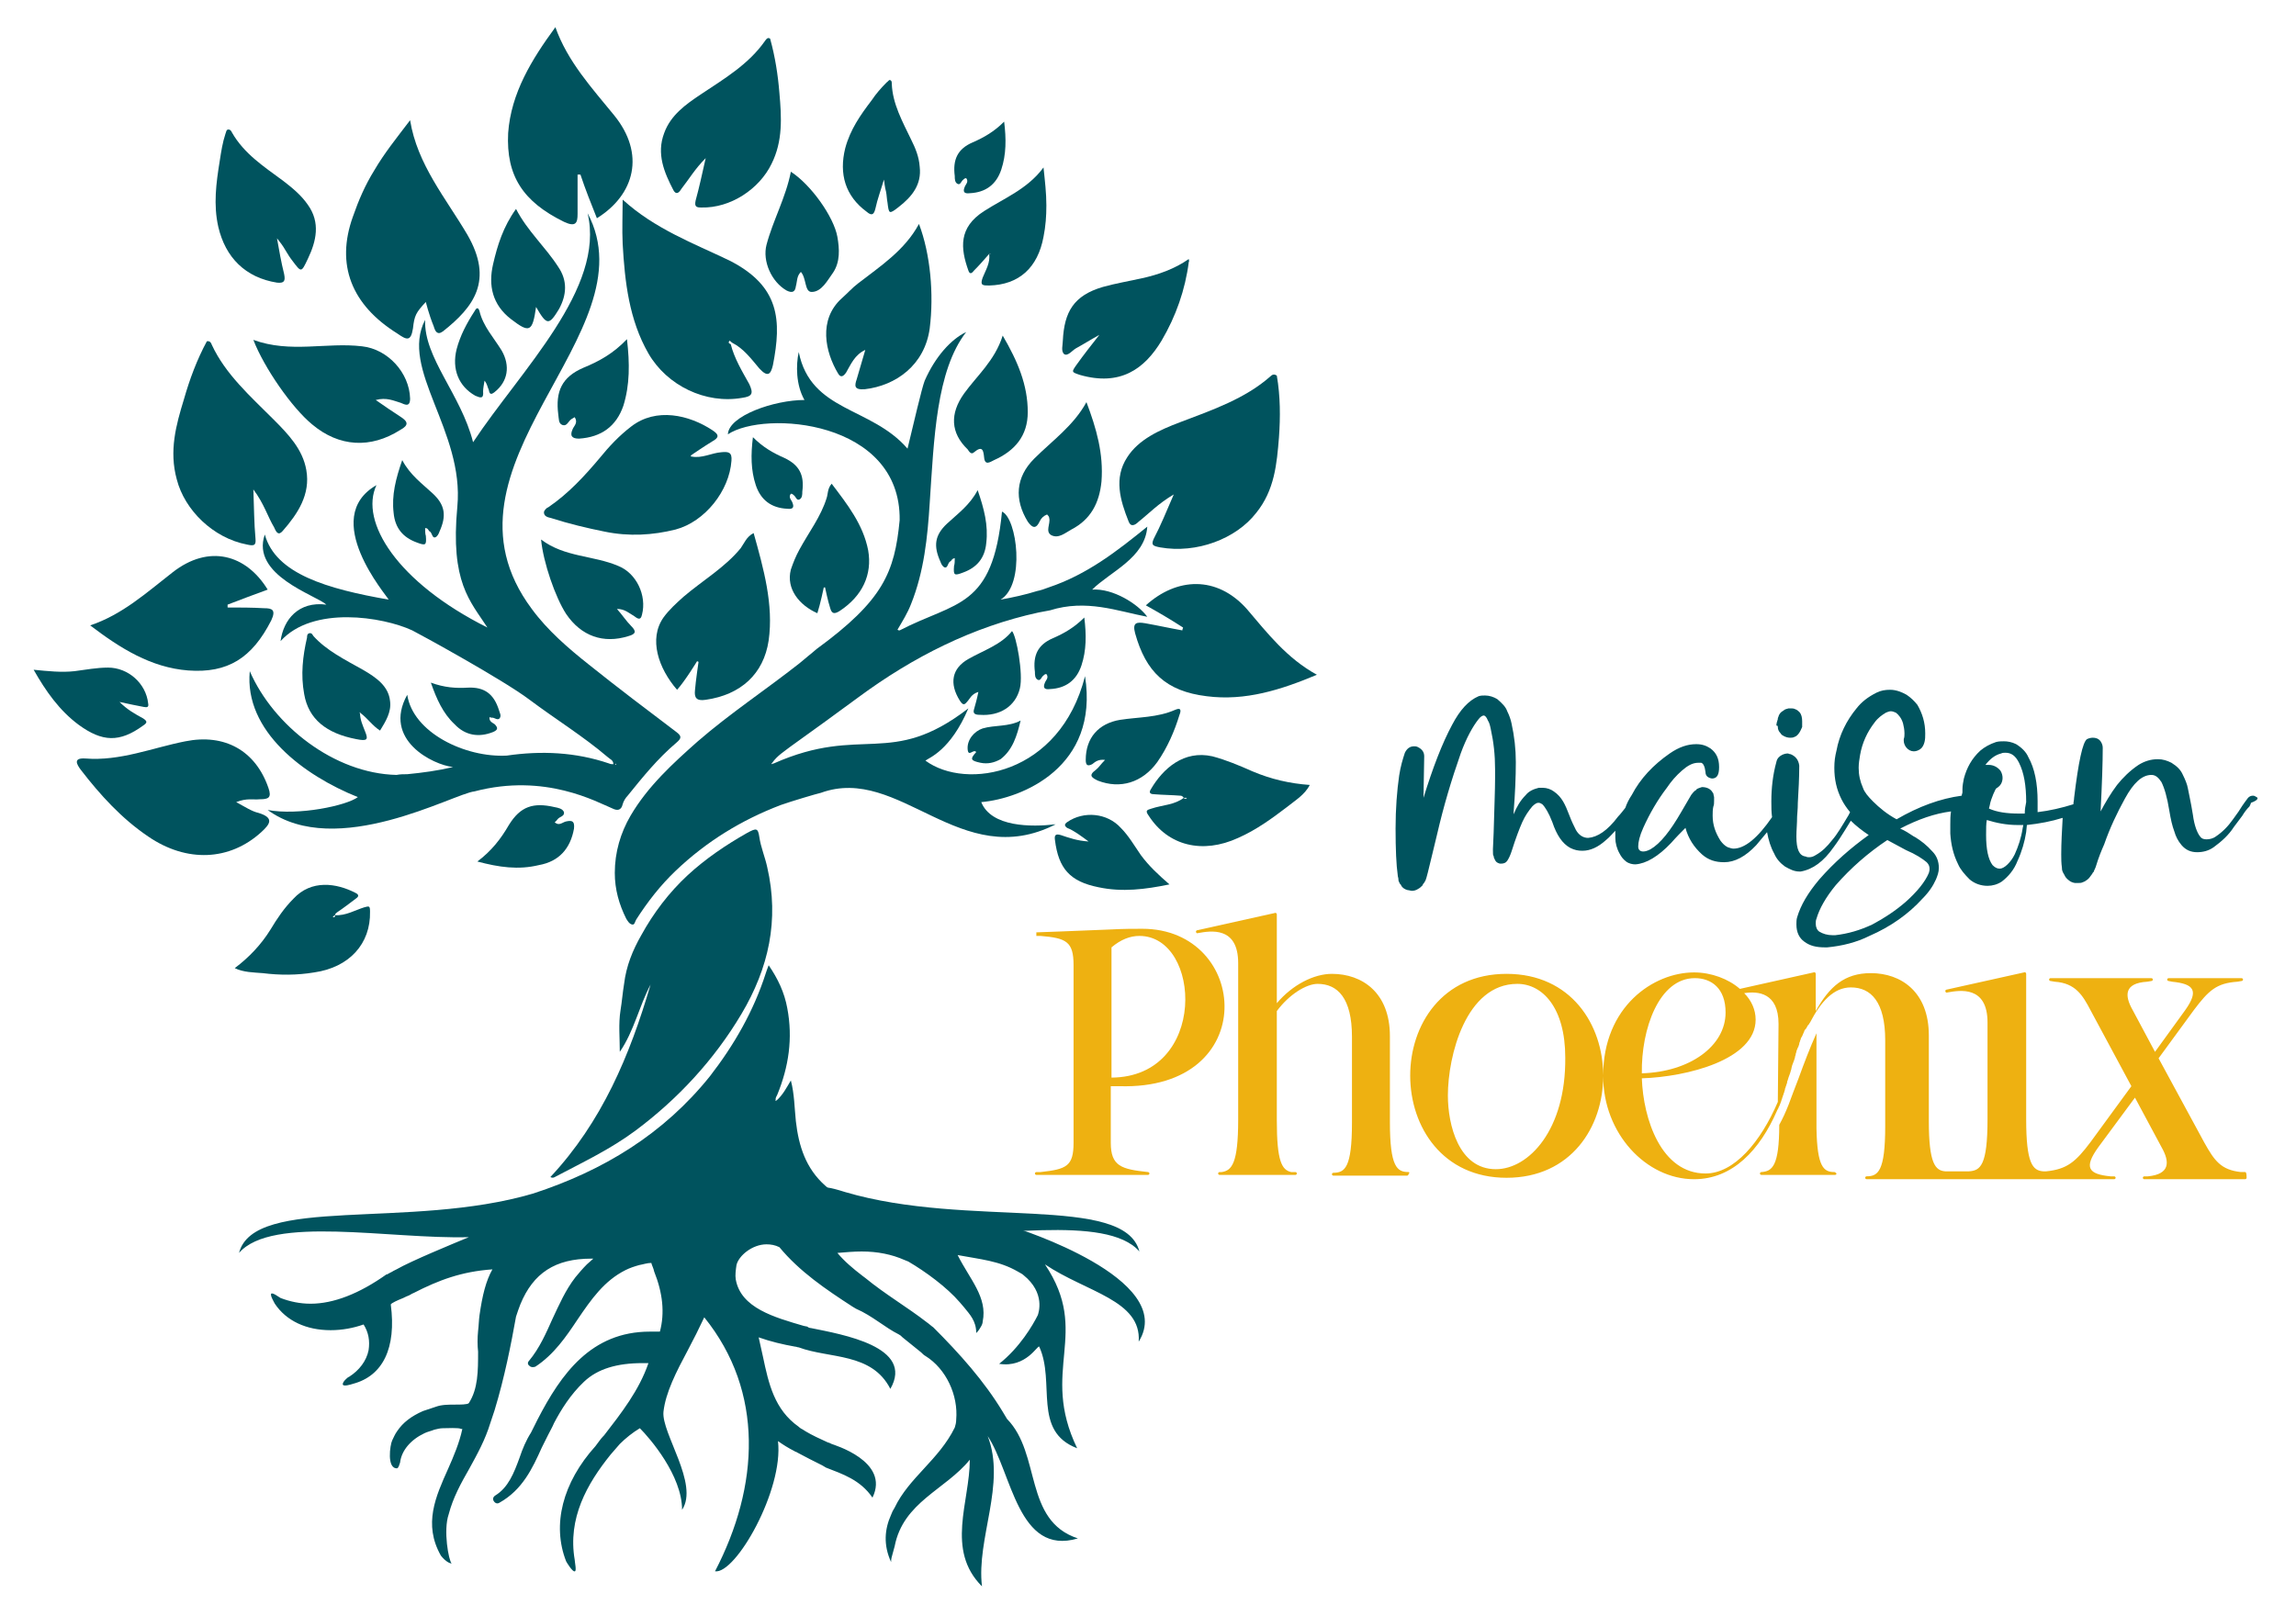 <?xml version="1.0" encoding="utf-8"?>
<!-- Generator: Adobe Illustrator 27.6.1, SVG Export Plug-In . SVG Version: 6.00 Build 0)  -->
<svg version="1.1" id="Layer_1" xmlns="http://www.w3.org/2000/svg" xmlns:xlink="http://www.w3.org/1999/xlink" x="0px" y="0px"
	 viewBox="0 0 320.8 225.9" style="enable-background:new 0 0 320.8 225.9;" xml:space="preserve">
<style type="text/css">
	.st0{clip-path:url(#SVGID_00000117646923485360563010000004322145762228748427_);fill:#00535E;}
	.st1{clip-path:url(#SVGID_00000048481638058341076060000005726730526884232375_);fill:#00535E;}
	.st2{clip-path:url(#SVGID_00000112590581704448895020000016499621710360669585_);fill:#EEB111;}
	.st3{clip-path:url(#SVGID_00000090973818801098581910000013823928181553355967_);fill:#EEB111;}
	.st4{clip-path:url(#SVGID_00000020359414549742273790000000775805992887276219_);fill:#EEB111;}
	.st5{clip-path:url(#SVGID_00000146493734384435590970000002174294019178904706_);fill:#EEB111;}
	.st6{clip-path:url(#SVGID_00000148661456287830167210000016612306595946029463_);fill:#00535E;}
	.st7{clip-path:url(#SVGID_00000125583335494032002420000005005808893579645341_);fill:#00535E;}
	.st8{clip-path:url(#SVGID_00000109026458578058772020000002352382080831801741_);fill:#00535E;}
	.st9{clip-path:url(#SVGID_00000114033164708061218380000011897577975611948679_);fill:#00535E;}
	.st10{clip-path:url(#SVGID_00000096740577250933112150000008260231044765962919_);fill:#00535E;}
	.st11{clip-path:url(#SVGID_00000085928971076827899850000005377939789292656513_);fill:#00535E;}
	.st12{clip-path:url(#SVGID_00000043415913216716673560000000964129462748159886_);fill:#00535E;}
	.st13{clip-path:url(#SVGID_00000042727369395510936730000001373366181614818744_);fill:#00535E;}
	.st14{clip-path:url(#SVGID_00000033347811044539480920000001575172098120212355_);fill:#00535E;}
	.st15{clip-path:url(#SVGID_00000145058872540577614190000010313669502625573252_);fill:#00535E;}
	.st16{clip-path:url(#SVGID_00000122706839521363347220000006448539943391846557_);fill:#00535E;}
	.st17{clip-path:url(#SVGID_00000026150091996114114710000007108973794177823368_);fill:#00535E;}
	.st18{clip-path:url(#SVGID_00000042702412464700218940000009249061075034685107_);fill:#00535E;}
	.st19{clip-path:url(#SVGID_00000134972866956935135030000008251602003104803230_);fill:#00535E;}
	.st20{clip-path:url(#SVGID_00000036944386915553883690000016797488687216107447_);fill:#00535E;}
	.st21{clip-path:url(#SVGID_00000114037023234223805570000007445111680307737260_);fill:#00535E;}
	.st22{clip-path:url(#SVGID_00000147218034671107047640000016958587656075215032_);fill:#00535E;}
	.st23{clip-path:url(#SVGID_00000060713843838224469390000001050501650960956290_);fill:#00535E;}
	.st24{clip-path:url(#SVGID_00000152950441527490023940000012039073582480953730_);fill:#00535E;}
	.st25{clip-path:url(#SVGID_00000037693500944571327500000011266219156089334182_);fill:#00535E;}
	.st26{clip-path:url(#SVGID_00000099652387699152108790000003850482981829503928_);fill:#00535E;}
	.st27{clip-path:url(#SVGID_00000031912117461277692710000006936756678634837179_);fill:#00535E;}
	.st28{clip-path:url(#SVGID_00000105419266196065857150000015187646111252491935_);fill:#00535E;}
	.st29{clip-path:url(#SVGID_00000086672923039663393390000013086049041368938670_);fill:#00535E;}
	.st30{clip-path:url(#SVGID_00000050625740422557337960000004968924086019240860_);fill:#00535E;}
	.st31{clip-path:url(#SVGID_00000061432243424601591530000003474234079821063582_);fill:#00535E;}
	.st32{clip-path:url(#SVGID_00000131336340224965693510000005066470063263439019_);fill:#00535E;}
	.st33{clip-path:url(#SVGID_00000107559467014150688380000008343275408849294508_);fill:#00535E;}
	.st34{clip-path:url(#SVGID_00000060727436541440722580000002555110475503762823_);fill:#00535E;}
	.st35{clip-path:url(#SVGID_00000018203893075706940210000004737456994291052215_);fill:#00535E;}
	.st36{clip-path:url(#SVGID_00000123413272919138098260000011887365474614713767_);fill:#00535E;}
	.st37{clip-path:url(#SVGID_00000021096840828016587740000016042532099481641402_);fill:#00535E;}
	.st38{clip-path:url(#SVGID_00000114779677773456710650000002142734531384009123_);fill:#00535E;}
	.st39{clip-path:url(#SVGID_00000176030249530762200940000007562391143518427800_);fill:#00535E;}
	.st40{clip-path:url(#SVGID_00000081633091201600351120000007424672196928785295_);fill:#00535E;}
	.st41{clip-path:url(#SVGID_00000013909809793995058850000000540550936145632436_);fill:#00535E;}
	.st42{clip-path:url(#SVGID_00000080173755282927557020000010305602833921708689_);fill:#00535E;}
	.st43{clip-path:url(#SVGID_00000077313517296970482410000018445289778298612136_);fill:#00535E;}
	.st44{clip-path:url(#SVGID_00000170240210496387003640000010032497890077891234_);fill:#00535E;}
	.st45{clip-path:url(#SVGID_00000150823152385827663500000016154837893948030394_);fill:#00535E;}
	.st46{clip-path:url(#SVGID_00000058556924356604880820000012400116119215206809_);fill:#00535E;}
	.st47{clip-path:url(#SVGID_00000098916597912267155730000016937215428507937183_);fill:#00535E;}
	.st48{clip-path:url(#SVGID_00000133494436164245178070000003754397004749600177_);fill:#00535E;}
	.st49{clip-path:url(#SVGID_00000147937711650310820840000005154624393045666998_);fill:#00535E;}
	.st50{clip-path:url(#SVGID_00000019646562270104396190000012049447797583742104_);fill:#00535E;}
	.st51{clip-path:url(#SVGID_00000120537597398683100920000006162560179271944093_);fill:#00535E;}
</style>
<g>
	<g>
		<defs>
			<path id="SVGID_1_" d="M282.9,113.7l-0.8,0c-1.7,0-3.1-0.2-4.2-0.7l0.1-0.4c0.1-0.6,0.3-1.1,0.5-1.6c0.2-0.4,0.3-0.7,0.4-0.8l0,0
				l0,0c0.5-0.3,0.7-0.6,0.8-0.9c0.1-0.3,0.1-0.5,0.1-0.6c0-0.3-0.1-0.7-0.3-1c-0.4-0.5-1-0.8-1.6-0.8c-0.2,0-0.3,0-0.5,0
				c0.7-0.9,1.4-1.4,2.2-1.6c0.2-0.1,0.4-0.1,0.6-0.1c0.8,0,1.4,0.4,1.9,1.4c0.7,1.4,1,3.2,1,5.5C283,112.6,282.9,113.1,282.9,113.7
				z M282.6,115.8c-0.2,1.3-0.6,2.5-1.1,3.6c-0.3,0.6-0.6,1-1,1.4c-0.4,0.4-0.8,0.6-1.1,0.6c-0.4,0-0.7-0.2-1-0.5
				c-0.6-0.8-0.9-2.2-0.9-4.2c0-0.9,0-1.6,0.1-2.1c1.3,0.4,2.7,0.7,4.3,0.7l0.8,0L282.6,115.8z M269.2,120.5
				c0.3,0.3,0.4,0.6,0.4,0.9c0,0.2,0,0.3-0.1,0.6c-0.5,1.2-1.6,2.6-3.3,4.1c-1.4,1.2-2.9,2.2-4.6,3.1c-1.7,0.8-3.4,1.3-5.2,1.5
				l-0.3,0c-0.8,0-1.4-0.2-1.9-0.5c-0.3-0.2-0.5-0.6-0.5-1.1c0-0.2,0-0.5,0.1-0.7c0.4-1.4,1.3-3,2.7-4.7c2.1-2.4,4.5-4.5,7.2-6.3
				c0.9,0.5,1.7,0.9,2.6,1.4C267.7,119.4,268.6,120,269.2,120.5z M315.3,111.4c-0.2-0.1-0.3-0.2-0.5-0.2c-0.3,0-0.5,0.1-0.7,0.3
				c-0.3,0.4-0.6,0.8-0.8,1.1c-0.3,0.5-0.7,1.1-1.3,1.9c-0.7,1-1.5,1.8-2.4,2.4c-0.4,0.3-0.9,0.4-1.3,0.4c-0.4,0-0.7-0.1-0.9-0.4
				c-0.4-0.5-0.8-1.5-1-3c-0.3-1.9-0.6-3.1-0.7-3.7c-0.1-0.6-0.4-1.3-0.7-1.9c-0.3-0.7-0.8-1.2-1.6-1.7c-0.6-0.3-1.2-0.5-1.9-0.5
				c-1,0-1.9,0.3-2.7,0.8c-1.2,0.8-2.2,1.8-3,2.8c-0.9,1.2-1.6,2.4-2.3,3.7c0.2-3.9,0.3-6.9,0.3-8.9c0-0.3-0.1-0.6-0.3-0.9
				c-0.3-0.4-0.7-0.5-1.1-0.5c-0.3,0-0.6,0.1-0.8,0.2c-0.6,0.4-1.2,3.2-1.8,8.2c0,0.3-0.1,0.6-0.1,0.9c-1.6,0.5-3.3,0.9-5,1.1
				c0-0.5,0-1,0-1.5c0-2.5-0.4-4.6-1.3-6.2c-0.3-0.7-0.9-1.3-1.7-1.8c-0.6-0.3-1.2-0.4-1.7-0.4c-0.4,0-0.7,0-1.1,0.1
				c-0.9,0.3-1.6,0.7-2.2,1.2c-1.2,1.1-1.9,2.4-2.3,3.9c-0.1,0.5-0.2,1-0.2,1.5l0,0.4c0,0.2-0.1,0.3-0.1,0.5c-3,0.4-6,1.5-9.1,3.3
				c-1.3-0.7-2.4-1.6-3.3-2.5c-0.7-0.7-1.2-1.3-1.4-1.9c-0.4-0.9-0.6-1.8-0.6-2.8c0-0.6,0.1-1.2,0.2-1.8c0.3-1.7,1-3.2,2-4.5
				c0.5-0.7,1.1-1.1,1.6-1.4c0.2-0.1,0.5-0.2,0.7-0.2c0.2,0,0.5,0.1,0.7,0.2c0.4,0.3,0.8,0.8,1,1.5c0.1,0.4,0.2,0.9,0.2,1.4
				c0,0.3,0,0.5-0.1,0.8v0.2c0,0.3,0.1,0.6,0.3,0.9c0.3,0.4,0.7,0.6,1.1,0.6c0.3,0,0.6-0.1,0.9-0.3c0.3-0.2,0.5-0.6,0.6-1
				c0.1-0.4,0.1-0.8,0.1-1.2c0-1.5-0.4-2.8-1.1-4c-0.4-0.5-0.9-1-1.5-1.4c-0.7-0.4-1.5-0.7-2.3-0.7c-0.7,0-1.3,0.1-1.9,0.4
				c-1.2,0.6-2.1,1.3-2.8,2.2c-1.4,1.7-2.4,3.7-2.8,5.9c-0.2,0.8-0.3,1.5-0.3,2.4c0,1.6,0.3,3,1,4.4c0.3,0.6,0.7,1.2,1.2,1.8
				l-0.2,0.4c-0.9,1.5-1.6,2.7-2.3,3.5c-0.7,0.9-1.4,1.6-2.3,2.1c-0.3,0.2-0.6,0.3-0.9,0.3c-0.2,0-0.3,0-0.5-0.1
				c-0.9-0.1-1.3-1-1.3-2.8c0-0.9,0.1-1.8,0.1-2.8c0-0.3,0.1-0.9,0.1-1.9c0.1-1.7,0.2-3.5,0.2-5.2c-0.1-0.8-0.5-1.3-1.2-1.6
				c-0.2,0-0.3-0.1-0.4-0.1c-0.3,0-0.6,0.1-0.8,0.2c-0.4,0.2-0.7,0.5-0.8,1c-0.5,1.8-0.7,3.7-0.7,5.5c0,0.8,0,1.5,0.1,2.2
				c-2,2.9-3.8,4.4-5.4,4.4c-0.2,0-0.5-0.1-0.8-0.2c-0.4-0.2-0.7-0.5-1-0.9c-0.7-1.1-1.1-2.2-1.1-3.5c0-0.4,0-0.9,0.1-1.3
				c0.1-0.2,0.1-0.5,0.1-0.8c0,0,0-0.1,0-0.1c0,0,0-0.2,0-0.3c0-0.1,0-0.1,0-0.1l0,0c0-0.1-0.1-0.3-0.1-0.5c0,0,0,0,0,0
				c0,0-0.1-0.1-0.2-0.3c-0.3-0.4-0.8-0.6-1.4-0.6l-0.3,0.1c-0.3,0.1-0.5,0.2-0.5,0.3c-0.2,0.1-0.4,0.3-0.7,0.7
				c-0.1,0.2-0.6,1-1.4,2.4c-1.5,2.6-2.9,4.4-4.3,5.2c-0.4,0.2-0.7,0.3-1,0.3c-0.4,0-0.7-0.2-0.7-0.7c0-0.6,0.2-1.5,0.7-2.6
				c0.9-2,2-3.9,3.3-5.6c0.6-0.9,1.3-1.7,2.1-2.4c0.8-0.7,1.5-1.1,2.3-1.1c0.2,0,0.3,0,0.4,0c0.3,0.1,0.5,0.5,0.6,1.3
				c0,0.5,0.3,0.8,0.9,0.9c0.7,0,1-0.5,1-1.6c0-1.2-0.4-2-1.2-2.6c-0.6-0.4-1.2-0.6-2-0.6c-1.2,0-2.4,0.4-3.7,1.3
				c-2.3,1.6-4.1,3.5-5.3,5.8c-0.4,0.6-0.7,1.2-0.9,1.8c-0.4,0.5-0.7,0.9-1,1.2c-1.5,2-2.9,2.9-4.2,3c-0.7,0-1.3-0.4-1.7-1.1
				c-0.3-0.6-0.6-1.2-0.9-2c-0.3-0.8-0.6-1.5-0.9-2c-0.3-0.5-0.7-1-1.3-1.4c-0.4-0.3-1-0.5-1.5-0.5c-0.2,0-0.4,0-0.6,0
				c-0.8,0.2-1.4,0.5-1.8,1c-0.8,0.8-1.3,1.7-1.7,2.7l0-0.4c0.2-2.5,0.3-4.8,0.3-6.9c0-1.8-0.2-3.6-0.6-5.4
				c-0.1-0.5-0.3-1.1-0.6-1.7c-0.2-0.6-0.7-1.1-1.4-1.7c-0.5-0.3-1.1-0.5-1.7-0.5c-0.3,0-0.6,0-0.9,0.1c-1.4,0.6-2.6,1.9-3.7,4
				c-1.4,2.6-2.7,6-4,10.2l0.1-5.8c0-0.6-0.3-1-0.9-1.3c-0.2-0.1-0.4-0.1-0.5-0.1c-0.6,0-1,0.3-1.3,0.9c-0.3,0.9-0.6,1.9-0.8,3.2
				c-0.3,2.1-0.5,4.6-0.5,7.4c0,2.9,0.1,5.1,0.3,6.5c0,0.2,0.1,0.4,0.1,0.6l0,0.1c0,0.1,0.1,0.3,0.2,0.5c0.1,0.1,0.2,0.2,0.2,0.3
				c0.2,0.3,0.5,0.5,0.9,0.6c0.2,0,0.4,0.1,0.6,0.1c0.3,0,0.6-0.1,0.9-0.3c0.2-0.1,0.4-0.3,0.6-0.5l0-0.1c0.2-0.2,0.3-0.4,0.4-0.6
				c0,0,0,0,0,0c0.1-0.2,0.4-1.4,0.9-3.5l0.7-2.9c0.9-3.9,2-7.6,3.3-11.3c0.8-2.2,1.7-3.8,2.5-4.8c0.3-0.4,0.6-0.5,0.7-0.5
				c0.2,0,0.4,0.2,0.6,0.7c0.2,0.3,0.3,0.7,0.4,1.2c0.4,1.8,0.6,3.6,0.6,5.6v1.3c0,1.5-0.1,4-0.2,7.6l-0.1,2.3c0,0.6,0,0.9,0.1,0.9
				c0,0.1,0,0.2,0.1,0.4l0.1,0.2c0.1,0.2,0.2,0.3,0.4,0.4c0.2,0.1,0.3,0.1,0.4,0.1c0.4,0,0.7-0.1,0.9-0.4c0.2-0.3,0.4-0.7,0.6-1.3
				l0,0c0.6-1.9,1.1-3.2,1.5-4.1c0.4-0.9,0.9-1.6,1.4-2.2c0.3-0.3,0.6-0.5,0.8-0.5h0.1c0.2,0,0.3,0.1,0.5,0.2
				c0.4,0.4,0.9,1.2,1.4,2.5c0.6,1.8,1.4,3,2.5,3.6c0.6,0.3,1.1,0.4,1.7,0.4c1.1,0,2.2-0.5,3.3-1.5c0.5-0.4,0.9-0.9,1.3-1.3
				c0,0.2,0,0.3,0,0.5v0.5c0,0.7,0.2,1.5,0.6,2.2c0.2,0.4,0.5,0.8,0.9,1.1c0.4,0.3,0.9,0.4,1.3,0.4c1.5-0.1,3.2-1.1,5-3
				c0.7-0.8,1.4-1.5,2-2.1c0.4,1.5,1.2,2.7,2.3,3.7c0.9,0.8,1.9,1.1,3.1,1.1c1.5,0,3-0.8,4.5-2.4c0.5-0.6,1-1.2,1.5-1.8
				c0.2,1.1,0.5,2.1,1,3c0.3,0.7,0.8,1.3,1.5,1.8c0.7,0.4,1.3,0.7,2,0.7h0.2c1.7-0.3,3.2-1.4,4.6-3.4c0.6-0.8,1.1-1.6,1.6-2.4
				l0.8-1.3c0.7,0.7,1.6,1.4,2.5,2l0,0c-2.5,1.8-4.8,3.8-6.9,6.2c-1.6,1.9-2.6,3.6-3.1,5.3c-0.1,0.3-0.1,0.7-0.1,1
				c0,1.1,0.4,1.9,1.1,2.4c0.8,0.6,1.7,0.8,2.9,0.8h0.3c2.1-0.2,4.1-0.7,5.9-1.6c3-1.3,5.5-3.1,7.4-5.2c0.9-0.9,1.5-1.8,1.9-2.7
				c0.2-0.5,0.4-1,0.4-1.6c0-0.9-0.3-1.7-0.9-2.3c-0.8-0.9-1.6-1.5-2.4-2l-0.2-0.1c-0.6-0.4-1.2-0.8-1.9-1.1
				c2.5-1.3,4.8-2.1,7.1-2.4c-0.1,0.6-0.1,1.2-0.1,1.8c0,0.4,0,0.8,0,1.3c0.1,1.5,0.4,2.9,1.1,4.3c0.3,0.7,0.9,1.4,1.6,2.1
				c0.7,0.6,1.6,0.9,2.5,0.9c0.7,0,1.4-0.2,2-0.6c0.9-0.7,1.7-1.6,2.2-2.9c0.6-1.3,1-2.7,1.2-4l0.1-1c1.8-0.2,3.4-0.5,5-1
				c-0.1,1.8-0.2,3.5-0.2,5.1c0,0.6,0,1.2,0.1,1.9l0,0.1c0,0.2,0.1,0.5,0.3,0.8c0.1,0.2,0.2,0.4,0.3,0.5c0.3,0.3,0.6,0.6,1.2,0.7
				c0.2,0,0.3,0,0.5,0c0.2,0,0.4,0,0.6-0.1c0.2-0.1,0.3-0.1,0.4-0.2c0.2-0.1,0.3-0.2,0.5-0.4c0,0,0,0,0,0c0.2-0.3,0.4-0.5,0.5-0.7
				c0,0,0-0.1,0.1-0.1c0.1-0.3,0.3-0.6,0.4-1c0.3-1,0.7-2,1.1-2.9c0.8-2.3,1.8-4.4,2.9-6.4c1.2-2.2,2.4-3.3,3.7-3.3
				c0.6,0,1,0.4,1.4,1c0.4,0.8,0.8,2.1,1.1,4c0.2,1.2,0.4,2.1,0.7,2.9c0.2,0.7,0.5,1.3,1,1.9c0.6,0.7,1.3,1,2.2,1
				c0.8,0,1.6-0.2,2.3-0.7c1.1-0.8,2.1-1.7,2.8-2.8c0.4-0.5,0.8-1.1,1.2-1.6c0.3-0.5,0.6-0.9,1-1.3c0.1-0.2,0.2-0.4,0.2-0.5
				C315.6,111.8,315.5,111.5,315.3,111.4z"/>
		</defs>
		<clipPath id="SVGID_00000113349821137583637670000001687733763947798157_">
			<use xlink:href="#SVGID_1_"  style="overflow:visible;"/>
		</clipPath>
		
			<rect x="194.6" y="95.4" style="clip-path:url(#SVGID_00000113349821137583637670000001687733763947798157_);fill:#00535E;" width="122" height="37.8"/>
	</g>
</g>
<g>
	<g>
		<defs>
			<path id="SVGID_00000135664817506562996180000015304322527989590928_" d="M248.4,101.6c0,0.3,0.1,0.6,0.4,0.9
				c0.1,0.2,0.3,0.3,0.5,0.4c0.2,0.1,0.5,0.2,0.8,0.2c0.2,0,0.4,0,0.6-0.1c0.3-0.1,0.5-0.3,0.7-0.6c0.2-0.3,0.3-0.6,0.4-0.8l0-0.2
				l0-0.3c0-0.1,0-0.2,0-0.3c0-0.5-0.1-1-0.4-1.3c-0.1-0.1-0.3-0.3-0.6-0.4c-0.2-0.1-0.4-0.1-0.6-0.1c-0.1,0-0.2,0-0.3,0
				c-0.3,0.1-0.5,0.1-0.7,0.3c-0.4,0.2-0.6,0.5-0.7,0.8c0,0.1-0.1,0.2-0.1,0.3l0,0.1c-0.1,0.3-0.2,0.6-0.2,0.9
				C248.4,101.4,248.4,101.5,248.4,101.6z"/>
		</defs>
		<clipPath id="SVGID_00000080917666245568641550000009697797408970824868_">
			<use xlink:href="#SVGID_00000135664817506562996180000015304322527989590928_"  style="overflow:visible;"/>
		</clipPath>
		
			<rect x="247.4" y="97.9" style="clip-path:url(#SVGID_00000080917666245568641550000009697797408970824868_);fill:#00535E;" width="5.5" height="6.2"/>
	</g>
</g>
<g>
	<g>
		<defs>
			<path id="SVGID_00000119834055538652527700000000035993513414559884_" d="M196.8,163.8c-1.6,0-2.6-0.7-2.6-7v-12
				c0-6.1-3.9-8.7-8.1-8.7c-2.5,0-5.5,1.5-7.7,4.1V128v-0.2c0-0.1-0.1-0.3-0.3-0.2l-10.8,2.4c-0.1,0-0.2,0.1-0.2,0.2
				c0,0.1,0.1,0.3,0.3,0.2c1.7-0.3,5.6-1,5.6,4.2v21.9c0,6.1-0.9,7.1-2.3,7.3c0,0-0.1,0-0.1,0h0c-0.1,0-0.1,0-0.2,0
				c-0.1,0-0.2,0.1-0.2,0.2v0c0,0.1,0.1,0.2,0.2,0.2h10.6c0.1,0,0.2-0.1,0.2-0.2v0c0-0.1-0.1-0.2-0.2-0.2c0,0,0,0-0.1,0c0,0,0,0,0,0
				c-0.2,0-0.3,0-0.5,0c-1.3-0.3-2-1.5-2-7.2v-15.3c1.7-2.3,4.1-3.8,5.7-3.8c2.8,0,4.8,2,4.8,7.4v12c0,6.3-1,7-2.6,7
				c-0.1,0-0.2,0.1-0.2,0.2v0c0,0.1,0.1,0.2,0.2,0.2h10.3c0.1,0,0.2-0.1,0.2-0.2v0C197,163.9,196.9,163.8,196.8,163.8z"/>
		</defs>
		<clipPath id="SVGID_00000037665310692369499590000007792817113663620787_">
			<use xlink:href="#SVGID_00000119834055538652527700000000035993513414559884_"  style="overflow:visible;"/>
		</clipPath>
		
			<rect x="166.3" y="126.6" style="clip-path:url(#SVGID_00000037665310692369499590000007792817113663620787_);fill:#EEB111;" width="31.8" height="38.7"/>
	</g>
</g>
<g>
	<g>
		<defs>
			<path id="SVGID_00000146470140258742403270000009388116769308865192_" d="M248.4,154c-2.4,5.6-6.1,10-10.1,10
				c-6.2,0-8.7-7.6-8.9-13.3c6.3-0.2,15.9-2.6,15.9-8.2c0-1.4-0.6-2.7-1.6-3.7c1.9-0.3,4.8-0.1,4.8,4.3L248.4,154L248.4,154z
				 M236.8,136.7c2.3,0,4.3,1.4,4.3,4.8c0,4.7-5,8.3-11.7,8.5C229.3,143.8,231.8,136.7,236.8,136.7z M209,163.4
				c-5.2,0-6.7-6.2-6.7-10.3c0-5.5,2.5-15.6,9.7-15.6c3.5,0,6.7,3.3,6.7,10.3C218.8,157.9,213.6,163.4,209,163.4z M313.7,163.8
				C313.7,163.8,313.7,163.8,313.7,163.8l-0.6,0c-2.8-0.3-3.7-1.6-5.1-4.1l-6.4-11.8l4.9-6.7c2.1-2.8,3.2-3.8,6.1-4l0.6-0.1
				c0.1,0,0.2-0.1,0.2-0.2v0c0-0.1-0.1-0.2-0.2-0.2h-3.5h-4.7h-2c-0.1,0-0.2,0.1-0.2,0.2v0c0,0.1,0.1,0.2,0.2,0.2l0.5,0.1
				c3,0.3,3.8,1.2,1.8,4l-4.2,5.8l-3.1-5.8c-1.2-2.1-1.2-3.8,2-4l0.6-0.1c0.1,0,0.2-0.1,0.2-0.2v0c0-0.1-0.1-0.2-0.2-0.2h-3h-8.1h-3
				c-0.1,0-0.2,0.1-0.2,0.2v0c0,0.1,0.1,0.2,0.2,0.2l0.6,0.1c2.9,0.2,3.9,1.9,5,4l5.7,10.6l-5.7,7.8c-2.1,2.8-3.3,3.8-6.2,4.1
				l-0.4,0c-1.5-0.1-2.4-1.1-2.4-7.3v-20.3c0-0.1-0.1-0.3-0.3-0.2l-10.8,2.4c-0.1,0-0.2,0.1-0.2,0.2c0,0.1,0.1,0.3,0.3,0.2
				c1.7-0.3,5.6-1,5.6,4.2v13.5c0,6.5-1,7.2-2.6,7.3h-3.3c-1.4-0.1-2.3-1.1-2.3-7v-12c0-6.1-3.9-8.7-8.1-8.7c-3.7,0-5.8,1.9-7.7,5.3
				v-4.4c0,0,0,0,0,0v-0.8c0-0.1-0.1-0.3-0.3-0.2l-10.3,2.3c-1.6-1.4-4-2.3-6.4-2.3c-5.7,0-12.7,4.8-12.7,14.4
				c0-7.1-4.5-14.2-13.5-14.2c-18,0-17.9,28.5,0,28.5c9,0,13.5-7.1,13.5-14.2c0,8,6,14.4,12.7,14.4c5.4,0,9.2-4.1,11.6-9.6
				c0-0.1,0.1-0.1,0.1-0.2c0,0,0,0,0,0c0.1-0.1,0.1-0.3,0.2-0.4c0,0,0,0,0,0c0.1-0.2,0.1-0.3,0.2-0.5c0-0.1,0.1-0.2,0.1-0.3
				c0,0,0,0,0,0c0-0.1,0.1-0.2,0.1-0.3c0,0,0,0,0,0c0-0.1,0.1-0.2,0.1-0.3c0,0,0,0,0,0c0-0.1,0.1-0.2,0.1-0.3c0,0,0,0,0,0
				c0-0.1,0.1-0.2,0.1-0.3c0,0,0,0,0,0c0-0.1,0.1-0.2,0.1-0.4c0,0,0,0,0,0c0-0.1,0.1-0.2,0.1-0.3c0,0,0,0,0,0c0-0.1,0.1-0.2,0.1-0.3
				c0,0,0,0,0,0c0-0.1,0.1-0.2,0.1-0.3c0,0,0,0,0-0.1c0-0.1,0.1-0.2,0.1-0.3c0.1-0.4,0.3-0.8,0.4-1.2c0,0,0,0,0,0
				c0-0.1,0.1-0.2,0.1-0.4c0,0,0,0,0,0c0-0.1,0.1-0.3,0.1-0.4c0,0,0,0,0,0c0.1-0.3,0.2-0.5,0.3-0.8l0,0c0-0.1,0.1-0.2,0.1-0.4
				c0,0,0,0,0,0c0-0.1,0.1-0.2,0.1-0.4c0,0,0,0,0,0c0-0.1,0.1-0.2,0.1-0.4c0,0,0,0,0,0c0.1-0.3,0.2-0.5,0.3-0.7l0,0
				c0-0.1,0.1-0.2,0.1-0.4c0,0,0,0,0,0c0-0.1,0.1-0.2,0.1-0.3c0,0,0,0,0,0c0-0.1,0.1-0.2,0.1-0.3c0,0,0,0,0,0c0-0.1,0.1-0.2,0.2-0.4
				c0.1-0.2,0.2-0.5,0.3-0.7c0,0,0,0,0,0c0-0.1,0.1-0.2,0.2-0.3c0,0,0,0,0,0c0.1-0.1,0.1-0.2,0.2-0.3c0,0,0,0,0,0
				c0-0.1,0.1-0.2,0.2-0.3c0,0,0,0,0,0c0.1-0.1,0.1-0.2,0.2-0.3c0,0,0,0,0,0c1.5-2.9,3.3-4.9,5.7-4.9c2.8,0,4.8,2,4.8,7.4v12
				c0,6.3-1,7-2.6,7c-0.1,0-0.2,0.1-0.2,0.2v0c0,0.1,0.1,0.2,0.2,0.2H272h0h3h2.2h7h1h0.4h9.8c0.1,0,0.2-0.1,0.2-0.2v0
				c0-0.1-0.1-0.2-0.2-0.2c0,0-0.1,0-0.1,0l-0.4,0c-3.1-0.3-3.8-1.2-1.7-4.1l5.1-6.9l3.7,6.9c1.2,2.1,1.2,3.8-1.9,4.1l-0.5,0
				c0,0,0,0,0,0c-0.1,0-0.2,0.1-0.2,0.2v0c0,0.1,0.1,0.2,0.2,0.2h3h8.1h3c0.1,0,0.2-0.1,0.2-0.2v0
				C313.9,163.9,313.8,163.8,313.7,163.8z"/>
		</defs>
		<clipPath id="SVGID_00000154390662005490717450000016971760783945646994_">
			<use xlink:href="#SVGID_00000146470140258742403270000009388116769308865192_"  style="overflow:visible;"/>
		</clipPath>
		
			<rect x="191.5" y="135" style="clip-path:url(#SVGID_00000154390662005490717450000016971760783945646994_);fill:#EEB111;" width="123.4" height="30.9"/>
	</g>
</g>
<g>
	<g>
		<defs>
			<path id="SVGID_00000052806375966305320880000001753552638801236671_" d="M155.3,132.4c1.3-1.1,2.6-1.6,3.9-1.6
				c8.7,0,9.6,19.7-3.9,19.8V132.4z M156.4,151.8c19.9,0.6,18.2-22,3.2-22c-1.1,0-2.7,0-4.5,0.1c-4.6,0.2-10.3,0.4-10.3,0.4v0.5
				l0.6,0c3.6,0.3,4.6,0.8,4.6,4.1v24.8c0,3.3-1,3.7-4.6,4.1l-0.6,0h0c-0.1,0-0.2,0.1-0.2,0.2v0c0,0.1,0.1,0.2,0.2,0.2h4.5h6.6h4.5
				c0.1,0,0.2-0.1,0.2-0.2v0c0-0.1-0.1-0.2-0.2-0.2h0l0,0c-3.7-0.4-5.2-0.8-5.2-4.1v-7.9H156.4z"/>
		</defs>
		<clipPath id="SVGID_00000121964779378236344420000004656700871515778441_">
			<use xlink:href="#SVGID_00000052806375966305320880000001753552638801236671_"  style="overflow:visible;"/>
		</clipPath>
		
			<rect x="143.6" y="128.8" style="clip-path:url(#SVGID_00000121964779378236344420000004656700871515778441_);fill:#EEB111;" width="33.8" height="36.5"/>
	</g>
</g>
<g>
	<g>
		<defs>
			<path id="SVGID_00000098199314741351965700000010910091816416082602_" d="M256.3,163.8c-1.5,0-2.4-0.7-2.5-6.1c0-0.3,0-0.6,0-0.9
				v-12.4l0,0c-0.9,2-1.7,4.1-2.5,6.3c-0.5,1.3-1,2.6-1.4,3.7c-0.4,1-0.8,1.9-1.3,2.8c0,5.8-1,6.5-2.5,6.6c-0.1,0-0.2,0.1-0.2,0.2v0
				c0,0.1,0.1,0.2,0.2,0.2h10.3c0.1,0,0.2-0.1,0.2-0.2v0C256.5,163.9,256.4,163.8,256.3,163.8z"/>
		</defs>
		<clipPath id="SVGID_00000127765833567827229540000004120954376754877861_">
			<use xlink:href="#SVGID_00000098199314741351965700000010910091816416082602_"  style="overflow:visible;"/>
		</clipPath>
		
			<rect x="244.7" y="143.4" style="clip-path:url(#SVGID_00000127765833567827229540000004120954376754877861_);fill:#EEB111;" width="12.8" height="21.8"/>
	</g>
</g>
<g>
	<g>
		<defs>
			<path id="SVGID_00000098908611554933865990000017379821704353895059_" d="M50.3,99.6c0,1,0.4,1.8,0.7,2.6
				c0.5,1.2,0.3,1.4-1.2,1.1c-4.2-0.8-6.7-2.8-7.3-6.3c-0.5-2.7-0.2-5.3,0.4-7.9c0-0.2,0-0.5,0.3-0.6c0.4-0.1,0.5,0.3,0.6,0.4
				c1.8,2,4.4,3.3,6.9,4.7c1.9,1.1,3.6,2.3,3.8,4.4c0.2,1.5-0.6,2.8-1.4,4.1C52,101.4,51.4,100.4,50.3,99.6
				C50.4,99.7,50.4,99.6,50.3,99.6C50.4,99.6,50.4,99.5,50.3,99.6c0-0.1-0.1,0-0.1,0C50.2,99.6,50.3,99.7,50.3,99.6z"/>
		</defs>
		<clipPath id="SVGID_00000174602983611166566440000015998277911652083591_">
			<use xlink:href="#SVGID_00000098908611554933865990000017379821704353895059_"  style="overflow:visible;"/>
		</clipPath>
		
			<rect x="41" y="87.4" style="clip-path:url(#SVGID_00000174602983611166566440000015998277911652083591_);fill:#00535E;" width="14.7" height="17.2"/>
	</g>
</g>
<g>
	<g>
		<defs>
			<path id="SVGID_00000003074467263906263710000009418254079746100144_" d="M59.4,73.8c0,0.4,0,0.8,0.1,1.1c0.1,1.3,0,1.4-1.3,0.9
				c-1.9-0.7-3-2-3.2-4.1c-0.3-2.5,0.3-4.8,1.2-7.4c1.1,2.1,2.8,3.3,4.3,4.7c1.7,1.6,1.9,3.1,0.9,5.3c-0.1,0.3-0.3,0.7-0.6,0.8
				c-0.4,0.1-0.4-0.5-0.7-0.8C59.8,74.2,59.9,73.8,59.4,73.8z"/>
		</defs>
		<clipPath id="SVGID_00000085949268669749508020000015421128516013885572_">
			<use xlink:href="#SVGID_00000003074467263906263710000009418254079746100144_"  style="overflow:visible;"/>
		</clipPath>
		
			<rect x="53.6" y="63.3" style="clip-path:url(#SVGID_00000085949268669749508020000015421128516013885572_);fill:#00535E;" width="9.7" height="13.9"/>
	</g>
</g>
<g>
	<g>
		<defs>
			<path id="SVGID_00000136409017568561329840000012156908604745444006_" d="M38.7,33.3c0.3,1.7,0.6,3.4,1,5c0.2,1,0,1.3-1,1.2
				c-4.4-0.7-7.2-3.5-8.2-7.8c-0.7-3.1-0.3-6.1,0.2-9.2c0.2-1.3,0.4-2.6,0.8-3.8c0.1-0.2,0.1-0.6,0.4-0.6c0.3,0,0.4,0.2,0.5,0.4
				c1.7,3,4.5,4.8,7.2,6.8c1.3,1,2.5,2,3.4,3.3c1.8,2.5,1.2,5.1,0,7.6c-0.9,1.9-0.9,1.9-2.1,0.3c-0.4-0.5-0.7-1-1-1.5
				C39.5,34.3,39.1,33.8,38.7,33.3z"/>
		</defs>
		<clipPath id="SVGID_00000150812665225544710800000010999258306529155719_">
			<use xlink:href="#SVGID_00000136409017568561329840000012156908604745444006_"  style="overflow:visible;"/>
		</clipPath>
		
			<rect x="28.8" y="17" style="clip-path:url(#SVGID_00000150812665225544710800000010999258306529155719_);fill:#00535E;" width="16.9" height="23.6"/>
	</g>
</g>
<g>
	<g>
		<defs>
			<path id="SVGID_00000048484417899831483650000013082992999725057934_" d="M59.5,42.2c-1.4,1.5-1.6,1.9-1.8,3.7
				c-0.3,1.9-0.9,1.6-2.2,0.7c-6.4-4-8.6-9.6-6.2-16.3c0.8-2.3,1.7-4.4,3-6.5c1.4-2.4,3.1-4.5,5-7c1,6.2,5,10.9,8,16
				c3.7,6.4,0.9,10.1-3.4,13.5c-0.8,0.6-1.1,0-1.3-0.7C59.9,43.9,59.5,42.2,59.5,42.2z"/>
		</defs>
		<clipPath id="SVGID_00000065779732524171452240000010789041089617166238_">
			<use xlink:href="#SVGID_00000048484417899831483650000013082992999725057934_"  style="overflow:visible;"/>
		</clipPath>
		
			<rect x="45.9" y="15.8" style="clip-path:url(#SVGID_00000065779732524171452240000010789041089617166238_);fill:#00535E;" width="24" height="33"/>
	</g>
</g>
<g>
	<g>
		<defs>
			<path id="SVGID_00000137117864112933593600000005768113592962451861_" d="M12.6,87.4c4.5-1.5,7.9-4.6,11.5-7.4
				c5.1-4,10.3-2.5,13.3,2.4c-1.9,0.7-3.8,1.4-5.6,2.1c0,0.1,0,0.3,0,0.4c1.7,0,3.4,0,5.1,0.1c1.1,0,1.7,0.2,1,1.7
				c-2.7,5.3-6.1,7.4-11.6,7C21.1,93.3,16.8,90.6,12.6,87.4z"/>
		</defs>
		<clipPath id="SVGID_00000150797600951791680540000011168955066225954729_">
			<use xlink:href="#SVGID_00000137117864112933593600000005768113592962451861_"  style="overflow:visible;"/>
		</clipPath>
		
			<rect x="11.6" y="75" style="clip-path:url(#SVGID_00000150797600951791680540000011168955066225954729_);fill:#00535E;" width="28.1" height="20.2"/>
	</g>
</g>
<g>
	<g>
		<defs>
			<path id="SVGID_00000052079827490807017910000014064844064102919335_" d="M33,112.1c1.3,0.7,2.2,1.3,3.1,1.5
				c2.3,0.7,1.6,1.6,0.4,2.7c-4.4,4-10.4,4.3-15.8,0.6c-3.7-2.5-6.7-5.8-9.4-9.3c-0.6-0.8-1.1-1.7,0.6-1.6c4.9,0.4,9.4-1.5,14-2.4
				c5.5-1.1,9.8,1.3,11.6,6.5c0.5,1.4,0,1.6-1.2,1.6C35.4,111.8,34.5,111.5,33,112.1z"/>
		</defs>
		<clipPath id="SVGID_00000043446988497702551000000006562144329498394015_">
			<use xlink:href="#SVGID_00000052079827490807017910000014064844064102919335_"  style="overflow:visible;"/>
		</clipPath>
		
			<rect x="9.2" y="101.7" style="clip-path:url(#SVGID_00000043446988497702551000000006562144329498394015_);fill:#00535E;" width="30.3" height="20"/>
	</g>
</g>
<g>
	<g>
		<defs>
			<path id="SVGID_00000115480672613083021590000005538643255205601158_" d="M97.6,92.5c0,0-0.4,2.7-0.5,4c-0.1,1,0.2,1.5,1.5,1.3
				c4.9-0.7,8.1-3.6,8.8-8.3c0.7-5-0.7-10-2.1-15c-1,0.5-1.3,1.4-1.8,2.1c-2.2,2.7-5.3,4.5-8,6.8c-1,0.9-2,1.8-2.8,2.9
				c-2.1,3-0.7,7.1,1.9,10.1c1.1-1.2,2.8-4,2.8-4L97.6,92.5z"/>
		</defs>
		<clipPath id="SVGID_00000036951735292772790430000006231885632349940159_">
			<use xlink:href="#SVGID_00000115480672613083021590000005538643255205601158_"  style="overflow:visible;"/>
		</clipPath>
		
			<rect x="89.6" y="73.6" style="clip-path:url(#SVGID_00000036951735292772790430000006231885632349940159_);fill:#00535E;" width="19.6" height="25.4"/>
	</g>
</g>
<g>
	<g>
		<defs>
			<path id="SVGID_00000098908625868657048670000009916631917084247171_" d="M16.7,98.1c1.1,1.1,2.2,1.7,3.3,2.3
				c0.6,0.4,0.6,0.6,0,1c-3.3,2.4-5.7,2.3-9-0.1c-2.7-2-4.6-4.7-6.3-7.7c2,0.2,3.9,0.4,5.7,0.2c1.6-0.2,3.1-0.5,4.7-0.5
				c2.8,0,5.3,2.2,5.6,5c0.1,0.5-0.1,0.6-0.6,0.5C19.1,98.6,18,98.4,16.7,98.1z"/>
		</defs>
		<clipPath id="SVGID_00000013911841355137909170000001363630776090741666_">
			<use xlink:href="#SVGID_00000098908625868657048670000009916631917084247171_"  style="overflow:visible;"/>
		</clipPath>
		
			<rect x="3.7" y="92.3" style="clip-path:url(#SVGID_00000013911841355137909170000001363630776090741666_);fill:#00535E;" width="18.1" height="12.5"/>
	</g>
</g>
<g>
	<g>
		<defs>
			<path id="SVGID_00000149379285259101180510000016561654200711736735_" d="M96.6,63.8c1.5,0.3,2.8-0.5,4.2-0.6
				c1-0.1,1.5,0,1.4,1.2c-0.3,4.2-3.7,8.5-7.8,9.6c-3.2,0.8-6.5,1-9.9,0.3c-2.5-0.5-5-1.1-7.5-1.9c-0.4-0.1-1-0.2-1-0.8
				c0-0.2,0.3-0.6,0.6-0.7c2.8-1.9,5.1-4.4,7.2-6.9c1.3-1.6,2.7-3.1,4.4-4.4c3.5-2.7,8.1-1.6,11.3,0.5c1.1,0.7,0.9,1.1,0,1.6
				c-1,0.6-2.9,1.9-2.9,1.9S96.4,63.8,96.6,63.8z"/>
		</defs>
		<clipPath id="SVGID_00000090262778644222997280000002871864807760487836_">
			<use xlink:href="#SVGID_00000149379285259101180510000016561654200711736735_"  style="overflow:visible;"/>
		</clipPath>
		
			<rect x="75" y="55.8" style="clip-path:url(#SVGID_00000090262778644222997280000002871864807760487836_);fill:#00535E;" width="28.3" height="20.1"/>
	</g>
</g>
<g>
	<g>
		<defs>
			<path id="SVGID_00000000935785776276142890000017006434791837295023_" d="M46.8,127.9c1.5,0.1,2.8-0.7,4.1-1.1
				c0.7-0.2,0.8-0.2,0.8,0.6c0.1,4.5-2.9,7.8-7.8,8.5c-2.4,0.4-4.8,0.4-7.2,0.1c-1.2-0.1-2.7-0.1-3.9-0.7c2-1.5,3.7-3.3,5-5.4
				c0.9-1.5,1.9-3,3.2-4.3c2.5-2.7,6-2.2,8.7-0.8c0.6,0.3,0.3,0.6,0,0.8c-0.8,0.6-1.7,1.3-2.6,1.9C47,127.6,46.8,127.7,46.8,127.9
				c-0.1,0.1-0.2,0.1-0.3,0.2c0,0,0.1,0.1,0.1,0.1C46.7,128.2,46.9,128.1,46.8,127.9z"/>
		</defs>
		<clipPath id="SVGID_00000078013172586254700390000006673244723575627688_">
			<use xlink:href="#SVGID_00000000935785776276142890000017006434791837295023_"  style="overflow:visible;"/>
		</clipPath>
		
			<rect x="31.9" y="121.9" style="clip-path:url(#SVGID_00000078013172586254700390000006673244723575627688_);fill:#00535E;" width="20.9" height="15.4"/>
	</g>
</g>
<g>
	<g>
		<defs>
			<path id="SVGID_00000172397996080965167940000008122415691785382795_" d="M35.4,47.5c5.2,1.9,10.2,0.3,15.2,0.9
				c3.6,0.4,6.6,3.7,6.7,7.3c0,1.3-0.8,0.8-1.3,0.6c-1-0.3-2-0.8-3.5-0.4c1.3,0.9,2.3,1.6,3.4,2.3c1.1,0.7,1.3,1.2,0,1.9
				c-4.1,2.6-8.5,2.4-12.3-0.8C40.8,57,36.9,51.4,35.4,47.5z"/>
		</defs>
		<clipPath id="SVGID_00000137852173649745669120000014884456660252741774_">
			<use xlink:href="#SVGID_00000172397996080965167940000008122415691785382795_"  style="overflow:visible;"/>
		</clipPath>
		
			<rect x="34.4" y="46.5" style="clip-path:url(#SVGID_00000137852173649745669120000014884456660252741774_);fill:#00535E;" width="23.9" height="17.2"/>
	</g>
</g>
<g>
	<g>
		<defs>
			<path id="SVGID_00000075123811297593643980000002992891213853776024_" d="M75.6,75.4c3.3,2.5,7.3,2.2,10.8,3.7
				c2.5,1,4,4.1,3.3,6.8c-0.2,1-0.8,0.4-1.1,0.2c-0.7-0.4-1.3-1-2.4-1c0.8,0.9,1.3,1.7,2,2.4c0.7,0.7,0.7,1.1-0.4,1.4
				c-3.5,1.1-6.6,0-8.7-3.1C77.6,83.5,75.9,78.6,75.6,75.4z"/>
		</defs>
		<clipPath id="SVGID_00000075135872500844850060000012823874126824133279_">
			<use xlink:href="#SVGID_00000075123811297593643980000002992891213853776024_"  style="overflow:visible;"/>
		</clipPath>
		
			<rect x="74.6" y="74.4" style="clip-path:url(#SVGID_00000075135872500844850060000012823874126824133279_);fill:#00535E;" width="16.8" height="16.6"/>
	</g>
</g>
<g>
	<g>
		<defs>
			<path id="SVGID_00000089541734926743151210000018360012651354741690_" d="M35.4,68.4c0.1,2.6,0.1,4.7,0.3,6.9
				c0.1,1-0.3,1-1.2,0.8c-4.7-0.9-8.7-4.8-9.8-9.1c-1.1-4-0.1-7.6,1-11.2c0.8-2.8,1.8-5.5,3.2-8.1c0.4-0.1,0.6,0.2,0.7,0.5
				c1.9,4.1,5.4,7.2,8.6,10.4c2.1,2.1,4.1,4.2,4.6,7.1c0.6,3.4-1.2,6.1-3.3,8.5c-0.6,0.7-0.9,0.2-1.2-0.5
				C37.4,72.2,36.9,70.4,35.4,68.4z"/>
		</defs>
		<clipPath id="SVGID_00000173879955446520867570000008218493205112391580_">
			<use xlink:href="#SVGID_00000089541734926743151210000018360012651354741690_"  style="overflow:visible;"/>
		</clipPath>
		
			<rect x="22.6" y="46.6" style="clip-path:url(#SVGID_00000173879955446520867570000008218493205112391580_);fill:#00535E;" width="21.8" height="30.7"/>
	</g>
</g>
<g>
	<g>
		<defs>
			<path id="SVGID_00000092458204159924711210000006113628304672330377_" d="M105.2,61.1c1.4,1.4,2.8,2.2,4.4,2.9
				c2.1,1,2.8,2.4,2.5,4.7c0,0.4,0,0.9-0.4,1.1c-0.4,0.2-0.5-0.4-0.8-0.6c-0.1-0.1-0.2-0.2-0.4-0.2c-0.4,0.5,0.1,0.9,0.2,1.2
				c0.3,0.7,0.1,1-0.7,0.9c-2.2-0.1-3.7-1.2-4.4-3.3C104.9,65.7,104.9,63.5,105.2,61.1z"/>
		</defs>
		<clipPath id="SVGID_00000129888748623388842590000013721772386899840676_">
			<use xlink:href="#SVGID_00000092458204159924711210000006113628304672330377_"  style="overflow:visible;"/>
		</clipPath>
		
			<rect x="103.9" y="60.1" style="clip-path:url(#SVGID_00000129888748623388842590000013721772386899840676_);fill:#00535E;" width="9.5" height="12"/>
	</g>
</g>
<g>
	<g>
		<defs>
			<path id="SVGID_00000020383696799382511520000006518137147956406458_" d="M143.6,57.6c0,3.3-1.8,5.4-4.7,6.7
				c-0.6,0.3-1.3,0.8-1.4-0.4c-0.1-0.9-0.2-1.7-1.4-0.7c-0.4,0.4-0.7-0.1-0.9-0.4c-2.4-2.3-2.5-5-0.5-7.8c1.8-2.5,4.3-4.6,5.4-8.1
				C142.2,50.5,143.6,53.8,143.6,57.6z"/>
		</defs>
		<clipPath id="SVGID_00000054945193319083224400000005530998325827791283_">
			<use xlink:href="#SVGID_00000020383696799382511520000006518137147956406458_"  style="overflow:visible;"/>
		</clipPath>
		
			<rect x="131.7" y="45.9" style="clip-path:url(#SVGID_00000054945193319083224400000005530998325827791283_);fill:#00535E;" width="13" height="20.2"/>
	</g>
</g>
<g>
	<g>
		<defs>
			<path id="SVGID_00000015328814280292326080000007885057656562778781_" d="M74.9,42.9c-0.5,3.5-0.9,3.7-3.5,1.7
				c-2.6-2-3.2-4.7-2.5-7.7c0.6-2.6,1.4-5.2,3.2-7.7c1.6,3.1,4.1,5.3,5.9,8.1c1.3,1.9,1.2,3.9,0.1,5.9
				C76.7,45.5,76.4,45.5,74.9,42.9z"/>
		</defs>
		<clipPath id="SVGID_00000129205117797591573900000010531419626048760711_">
			<use xlink:href="#SVGID_00000015328814280292326080000007885057656562778781_"  style="overflow:visible;"/>
		</clipPath>
		
			<rect x="67.2" y="28.1" style="clip-path:url(#SVGID_00000129205117797591573900000010531419626048760711_);fill:#00535E;" width="13.1" height="19.5"/>
	</g>
</g>
<g>
	<g>
		<defs>
			<path id="SVGID_00000009550205943794239510000003471547936908512388_" d="M166.1,36.2c-2,1.4-4.3,2.2-6.6,2.7
				c-1.8,0.4-3.6,0.7-5.4,1.2c-4.1,1.2-5.4,3.5-5.6,7.5c0,0.6-0.3,1.5,0.2,1.9c0.5,0.3,1.1-0.5,1.6-0.8c1.1-0.6,2.2-1.3,3.3-1.9
				c-1.1,1.4-2.2,2.8-3.2,4.2c-0.7,1-0.7,1,0.5,1.4c5.6,1.6,9-0.8,11.4-4.8c2-3.4,3.3-7.1,3.8-11C166.2,36.5,166.1,36.4,166.1,36.2z
				"/>
		</defs>
		<clipPath id="SVGID_00000129915210526491538860000004957238080557472649_">
			<use xlink:href="#SVGID_00000009550205943794239510000003471547936908512388_"  style="overflow:visible;"/>
		</clipPath>
		
			<rect x="147.1" y="35.2" style="clip-path:url(#SVGID_00000129915210526491538860000004957238080557472649_);fill:#00535E;" width="20.1" height="19.9"/>
	</g>
</g>
<g>
	<g>
		<defs>
			<path id="SVGID_00000100343897885039396990000008826781408502889095_" d="M120.9,48.9c-0.4,1.4-0.8,2.7-1.2,4.1
				c-0.3,0.9-0.4,1.5,1.1,1.4c4.4-0.5,8.4-3.4,9.1-8.5c0.6-4.8,0.1-10.4-1.5-14.6c-2,3.7-5.4,5.9-8.5,8.3c-0.8,0.6-1.5,1.4-2.3,2.1
				c-3.3,3-2.3,7.5-0.5,10.5c0.4,0.7,0.8,0.3,1.1-0.1C118.9,50.9,119.4,49.6,120.9,48.9z"/>
		</defs>
		<clipPath id="SVGID_00000090983913349023766360000011243160462757949339_">
			<use xlink:href="#SVGID_00000100343897885039396990000008826781408502889095_"  style="overflow:visible;"/>
		</clipPath>
		
			<rect x="113.1" y="30.2" style="clip-path:url(#SVGID_00000090983913349023766360000011243160462757949339_);fill:#00535E;" width="18.3" height="25.3"/>
	</g>
</g>
<g>
	<g>
		<defs>
			<path id="SVGID_00000106139290405823680300000009250014039051717515_" d="M136.7,96.7c-0.2,1-0.4,1.7-0.6,2.4
				c-0.2,0.6,0.1,0.8,0.8,0.8c2.8,0.2,5-1.2,5.6-3.7c0.5-2-0.5-7.4-1.1-8c-1.5,1.9-4,2.7-6.1,3.9c-2.3,1.3-2.7,3.4-1.2,5.8
				c0.4,0.6,0.6,0.7,1,0.2C135.5,97.7,135.7,97,136.7,96.7z"/>
		</defs>
		<clipPath id="SVGID_00000129195757241081045430000011522971969212953507_">
			<use xlink:href="#SVGID_00000106139290405823680300000009250014039051717515_"  style="overflow:visible;"/>
		</clipPath>
		
			<rect x="131.5" y="87.2" style="clip-path:url(#SVGID_00000129195757241081045430000011522971969212953507_);fill:#00535E;" width="12.4" height="13.9"/>
	</g>
</g>
<g>
	<g>
		<defs>
			<path id="SVGID_00000080172230727543449590000007250022232403626171_" d="M133.4,78c0,0.4,0,0.8-0.1,1.1c-0.1,1.3,0,1.4,1.3,0.9
				c1.9-0.7,3-2,3.2-4.1c0.3-2.5-0.3-4.8-1.2-7.4c-1.1,2.1-2.8,3.3-4.3,4.7c-1.7,1.6-1.9,3.1-0.9,5.3c0.1,0.3,0.3,0.7,0.6,0.8
				c0.4,0.1,0.4-0.5,0.7-0.8C133,78.4,132.9,78.1,133.4,78z"/>
		</defs>
		<clipPath id="SVGID_00000091712674199306967070000012252415620683132084_">
			<use xlink:href="#SVGID_00000080172230727543449590000007250022232403626171_"  style="overflow:visible;"/>
		</clipPath>
		
			<rect x="129.5" y="67.6" style="clip-path:url(#SVGID_00000091712674199306967070000012252415620683132084_);fill:#00535E;" width="9.7" height="13.9"/>
	</g>
</g>
<g>
	<g>
		<defs>
			<path id="SVGID_00000168081958861910328600000015668852232181625778_" d="M123.5,25.1c-0.4,1.4-0.9,2.7-1.2,4.1
				c-0.2,0.8-0.5,1-1.2,0.4c-3-2.2-3.9-5.3-3-8.9c0.7-2.6,2.1-4.6,3.7-6.7c0.6-0.9,1.3-1.7,2.1-2.5c0.2-0.1,0.3-0.4,0.5-0.3
				c0.2,0.1,0.2,0.3,0.2,0.5c0.1,2.8,1.5,5.3,2.7,7.8c0.6,1.2,1.1,2.4,1.2,3.8c0.3,2.5-1.1,4.2-2.9,5.6c-1.4,1.1-1.4,1-1.6-0.6
				c-0.1-0.5-0.1-1-0.2-1.5C123.6,26.1,123.6,25.6,123.5,25.1z"/>
		</defs>
		<clipPath id="SVGID_00000040573166784562546480000003273448583684393659_">
			<use xlink:href="#SVGID_00000168081958861910328600000015668852232181625778_"  style="overflow:visible;"/>
		</clipPath>
		
			<rect x="116.1" y="10.1" style="clip-path:url(#SVGID_00000040573166784562546480000003273448583684393659_);fill:#00535E;" width="13.7" height="21"/>
	</g>
</g>
<g>
	<g>
		<defs>
			<path id="SVGID_00000182516156829258147460000008376654135975076768_" d="M138.2,35.5c0.2,1.2-0.5,2.3-0.9,3.3
				c-0.4,1.1,0,1.1,0.9,1.1c4.2-0.1,6.8-2.5,7.6-6.8c0.3-1.5,0.4-2.9,0.4-4.4c0-1.7-0.2-3.4-0.4-5.3c-2.2,3-5.5,4.3-8.3,6.1
				c-3.6,2.3-3.3,5.2-2.2,8.3c0.2,0.6,0.5,0.4,0.8,0C136.8,37.1,137.5,36.3,138.2,35.5c0.1,0,0.1-0.2,0.2,0
				C138.4,35.5,138.3,35.5,138.2,35.5z"/>
		</defs>
		<clipPath id="SVGID_00000127018716511688783120000002724733389793765537_">
			<use xlink:href="#SVGID_00000182516156829258147460000008376654135975076768_"  style="overflow:visible;"/>
		</clipPath>
		
			<rect x="132.8" y="22.4" style="clip-path:url(#SVGID_00000127018716511688783120000002724733389793765537_);fill:#00535E;" width="14.4" height="18.6"/>
	</g>
</g>
<g>
	<g>
		<defs>
			<path id="SVGID_00000000915028778567120200000010561886680592522390_" d="M184,94.3c-4.2-2.3-6.9-5.8-9.8-9.2
				c-4.2-4.7-9.8-4.4-14.1-0.5c1.8,1,3.5,2,5.2,3.1c0,0.1-0.1,0.2-0.1,0.4c-1.7-0.3-3.5-0.7-5.2-1c-1.2-0.2-1.8-0.1-1.4,1.4
				c1.5,5.4,4.3,8.1,10,8.8C174,98,179,96.4,184,94.3z"/>
		</defs>
		<clipPath id="SVGID_00000110461537227010750100000010104633754929984928_">
			<use xlink:href="#SVGID_00000000915028778567120200000010561886680592522390_"  style="overflow:visible;"/>
		</clipPath>
		
			<rect x="157.1" y="79.4" style="clip-path:url(#SVGID_00000110461537227010750100000010104633754929984928_);fill:#00535E;" width="27.9" height="19.6"/>
	</g>
</g>
<g>
	<g>
		<defs>
			<path id="SVGID_00000033346927168375983920000001006275090051002783_" d="M154.4,106.2c-0.6,0.6-0.9,1.1-1.3,1.4
				c-1.1,0.8-0.5,1.1,0.3,1.5c3.1,1.2,6.2,0.3,8.3-2.6c1.4-2,2.4-4.3,3.1-6.6c0.2-0.5,0.3-1.1-0.6-0.7c-2.5,1.1-5.1,1-7.7,1.4
				c-3,0.5-4.8,2.5-4.8,5.6c0,0.8,0.3,0.9,0.9,0.6C153.1,106.4,153.5,106.1,154.4,106.2z"/>
		</defs>
		<clipPath id="SVGID_00000001657487063047412640000007221809923344249763_">
			<use xlink:href="#SVGID_00000033346927168375983920000001006275090051002783_"  style="overflow:visible;"/>
		</clipPath>
		
			<rect x="150.7" y="97.7" style="clip-path:url(#SVGID_00000001657487063047412640000007221809923344249763_);fill:#00535E;" width="15.4" height="13.5"/>
	</g>
</g>
<g>
	<g>
		<defs>
			<path id="SVGID_00000004531589441053551030000008227251431962114212_" d="M111.9,38c0.8,0.9,0.5,2.8,1.5,2.8c1.4,0,2.2-1.6,3-2.7
				c1-1.5,0.9-3.3,0.6-5c-0.5-2.8-3.7-7.3-6.5-9.1c-0.7,3.6-2.5,6.8-3.4,10.2c-0.6,2.3,0.7,5.2,2.8,6.4c0.8,0.4,1.2,0.2,1.3-0.6
				C111.4,39.3,111.3,38.6,111.9,38z"/>
		</defs>
		<clipPath id="SVGID_00000063594656679340928840000017217476669315569322_">
			<use xlink:href="#SVGID_00000004531589441053551030000008227251431962114212_"  style="overflow:visible;"/>
		</clipPath>
		
			<rect x="105.4" y="22.9" style="clip-path:url(#SVGID_00000063594656679340928840000017217476669315569322_);fill:#00535E;" width="12.9" height="19"/>
	</g>
</g>
<g>
	<g>
		<defs>
			<path id="SVGID_00000113349721442618052760000000401731405538897311_" d="M152.1,117.6c-1.6-0.1-2.7-0.5-3.9-0.9
				c-0.7-0.2-0.9,0-0.8,0.7c0.5,4,2.1,5.8,6.1,6.6c3.3,0.7,6.5,0.3,9.9-0.4c-1.5-1.3-2.9-2.6-4-4.1c-0.9-1.3-1.7-2.7-2.8-3.8
				c-1.9-2.1-5.2-2.4-7.5-0.8c-0.4,0.3-0.4,0.5,0,0.8C150.1,116.1,151,116.8,152.1,117.6z"/>
		</defs>
		<clipPath id="SVGID_00000038375976281532200670000009138263845783659932_">
			<use xlink:href="#SVGID_00000113349721442618052760000000401731405538897311_"  style="overflow:visible;"/>
		</clipPath>
		
			<rect x="146.3" y="112.1" style="clip-path:url(#SVGID_00000038375976281532200670000009138263845783659932_);fill:#00535E;" width="18.1" height="13.5"/>
	</g>
</g>
<g>
	<g>
		<defs>
			<path id="SVGID_00000053534080441302026060000001556806901451039160_" d="M102.3,47.9c1.6,0.8,2.7,2.3,3.8,3.6
				c1.2,1.3,1.6,0.8,1.9-0.5c1.2-6.2,1-11-6.1-14.6C96.9,34,91.5,32,87,27.9c0,2.1-0.1,4.1,0,6.2c0.3,5.3,0.9,10.6,3.6,15.3
				c2.6,4.5,8,7.1,13.1,6.2c1.4-0.2,1.6-0.6,1-1.9c-1-1.8-2.1-3.6-2.6-5.6c-0.3-0.1-0.4-0.3-0.1-0.5C102,47.7,102.2,47.8,102.3,47.9
				z"/>
		</defs>
		<clipPath id="SVGID_00000080199620044776634830000011682195210075303824_">
			<use xlink:href="#SVGID_00000053534080441302026060000001556806901451039160_"  style="overflow:visible;"/>
		</clipPath>
		
			<rect x="85.9" y="26.9" style="clip-path:url(#SVGID_00000080199620044776634830000011682195210075303824_);fill:#00535E;" width="24.3" height="30.6"/>
	</g>
</g>
<g>
	<g>
		<defs>
			<path id="SVGID_00000109718979121114356310000015226547105679697335_" d="M138.2,35.5c0.1,0,0.1,0,0.2,0
				C138.3,35.3,138.3,35.5,138.2,35.5C138.3,35.5,138.2,35.5,138.2,35.5z"/>
		</defs>
		<clipPath id="SVGID_00000040549420332458820820000006639276184917706661_">
			<use xlink:href="#SVGID_00000109718979121114356310000015226547105679697335_"  style="overflow:visible;"/>
		</clipPath>
		
			<rect x="137.2" y="34.3" style="clip-path:url(#SVGID_00000040549420332458820820000006639276184917706661_);fill:#00535E;" width="2.2" height="2.3"/>
	</g>
</g>
<g>
	<g>
		<defs>
			<path id="SVGID_00000077286044961218133770000000918215378665371057_" d="M165.4,111.5c-1.3,1-3,1-4.5,1.5
				c-0.7,0.2-0.9,0.3-0.4,1c2.7,4.2,7.5,5.4,12.5,3.1c2.5-1.1,4.7-2.7,6.8-4.3c1.1-0.9,2.5-1.7,3.2-3.1c-2.8-0.2-5.4-0.8-8-1.9
				c-1.8-0.8-3.7-1.6-5.6-2.1c-4-0.9-6.9,1.7-8.6,4.6c-0.4,0.6,0.1,0.7,0.5,0.7c1.2,0.1,2.4,0.1,3.6,0.2
				C165,111.2,165.2,111.2,165.4,111.5c0.1,0,0.3,0,0.4,0c0,0,0,0.1,0,0.1C165.6,111.6,165.5,111.7,165.4,111.5z"/>
		</defs>
		<clipPath id="SVGID_00000093153215298621742750000013776758658076935354_">
			<use xlink:href="#SVGID_00000077286044961218133770000000918215378665371057_"  style="overflow:visible;"/>
		</clipPath>
		
			<rect x="159" y="103.8" style="clip-path:url(#SVGID_00000093153215298621742750000013776758658076935354_);fill:#00535E;" width="24.9" height="16.7"/>
	</g>
</g>
<g>
	<g>
		<defs>
			<path id="SVGID_00000098181571668724791740000007197359919983043740_" d="M151.8,56.2c-1.8,3.3-4.8,5.4-7.3,7.9
				c-2.6,2.6-2.8,5.7-0.9,8.8c0.7,1,1.2,1,1.7-0.1c0.2-0.4,0.5-0.7,1-0.9c0.1,0.1,0.3,0.3,0.3,0.5c0.2,0.8-0.6,1.9,0.3,2.4
				c1,0.5,1.9-0.3,2.8-0.8c2.7-1.4,3.9-3.7,4.2-6.7C154.2,63.4,153.2,59.9,151.8,56.2z"/>
		</defs>
		<clipPath id="SVGID_00000102532313195746105830000016239260957638353025_">
			<use xlink:href="#SVGID_00000098181571668724791740000007197359919983043740_"  style="overflow:visible;"/>
		</clipPath>
		
			<rect x="140.7" y="55.2" style="clip-path:url(#SVGID_00000102532313195746105830000016239260957638353025_);fill:#00535E;" width="14.5" height="21"/>
	</g>
</g>
<g>
	<g>
		<defs>
			<path id="SVGID_00000078017122168058634110000008125753944594422155_" d="M164,69.1c-1,2.3-1.8,4.3-2.8,6.2
				c-0.4,0.9-0.1,1,0.9,1.2c5.1,0.9,10.6-1.2,13.4-4.8c2.6-3.2,2.9-6.9,3.2-10.6c0.2-2.8,0.2-5.7-0.3-8.6c-0.4-0.3-0.7-0.1-0.9,0.1
				c-3.5,3.1-8.1,4.7-12.6,6.4c-2.9,1.1-5.8,2.4-7.4,4.9c-1.9,2.9-1,6,0.2,9c0.3,0.8,0.9,0.5,1.4,0C160.5,71.8,161.8,70.4,164,69.1z
				"/>
		</defs>
		<clipPath id="SVGID_00000121958659035090557550000015987397955981615029_">
			<use xlink:href="#SVGID_00000078017122168058634110000008125753944594422155_"  style="overflow:visible;"/>
		</clipPath>
		
			<rect x="154.5" y="51.3" style="clip-path:url(#SVGID_00000121958659035090557550000015987397955981615029_);fill:#00535E;" width="25.3" height="27.1"/>
	</g>
</g>
<g>
	<g>
		<defs>
			<path id="SVGID_00000080164849184935454770000008965389908635102883_" d="M140.3,17c-1.4,1.4-2.8,2.2-4.4,2.9
				c-2.1,0.9-2.8,2.4-2.5,4.7c0,0.4,0,0.9,0.4,1.1c0.4,0.2,0.5-0.4,0.8-0.6c0.1-0.1,0.2-0.2,0.4-0.2c0.4,0.5-0.1,0.9-0.2,1.2
				c-0.3,0.7-0.1,1,0.7,0.9c2.2-0.1,3.7-1.2,4.4-3.3C140.6,21.6,140.6,19.4,140.3,17z"/>
		</defs>
		<clipPath id="SVGID_00000172399491233041908780000003840511513224833198_">
			<use xlink:href="#SVGID_00000080164849184935454770000008965389908635102883_"  style="overflow:visible;"/>
		</clipPath>
		
			<rect x="132.1" y="16" style="clip-path:url(#SVGID_00000172399491233041908780000003840511513224833198_);fill:#00535E;" width="9.5" height="12"/>
	</g>
</g>
<g>
	<g>
		<defs>
			<path id="SVGID_00000146490435133685126590000011071788181386588325_" d="M87.6,47.4c-1.9,2-3.9,3.1-6.1,4
				c-3,1.3-3.9,3.3-3.5,6.5c0.1,0.6,0,1.3,0.6,1.5c0.6,0.2,0.8-0.5,1.2-0.8c0.2-0.1,0.3-0.2,0.5-0.3c0.5,0.8-0.1,1.2-0.3,1.7
				c-0.4,0.9-0.1,1.3,0.9,1.3c3.1-0.2,5.2-1.7,6.2-4.6C88,53.8,88,50.8,87.6,47.4z"/>
		</defs>
		<clipPath id="SVGID_00000067202875564886321240000009988142025086687663_">
			<use xlink:href="#SVGID_00000146490435133685126590000011071788181386588325_"  style="overflow:visible;"/>
		</clipPath>
		
			<rect x="76.6" y="46.4" style="clip-path:url(#SVGID_00000067202875564886321240000009988142025086687663_);fill:#00535E;" width="12.4" height="15.9"/>
	</g>
</g>
<g>
	<g>
		<defs>
			<path id="SVGID_00000013916025985338700570000005115927991785727139_" d="M142.6,100.7c-1.7,0.9-3.6,0.6-5.3,1.1
				c-1.2,0.4-2.2,1.6-2.1,2.9c0.1,1.2,0.8-0.1,1.2,0.4c0-0.1,0,0,0,0c-0.9,1-0.8,1.2,0.6,1.5c1,0.2,1.9,0,2.8-0.5
				C141.5,104.8,142.1,102.8,142.6,100.7z"/>
		</defs>
		<clipPath id="SVGID_00000008136359144100713050000006708824452619902351_">
			<use xlink:href="#SVGID_00000013916025985338700570000005115927991785727139_"  style="overflow:visible;"/>
		</clipPath>
		
			<rect x="134.1" y="99.7" style="clip-path:url(#SVGID_00000008136359144100713050000006708824452619902351_);fill:#00535E;" width="9.5" height="8.2"/>
	</g>
</g>
<g>
	<g>
		<defs>
			<path id="SVGID_00000019673326355084253320000018304722707750267310_" d="M77.7,164.4c3.8-2,7.6-3.8,11.1-6.4
				c5.9-4.4,11-9.9,14.8-16.3c3.8-6.4,5.3-13.1,3.6-20.5c-0.3-1.4-0.9-2.8-1.1-4.2c-0.2-1.3-0.4-1.3-1.7-0.6c-3,1.7-5.8,3.6-8.3,5.9
				c-2.6,2.4-4.8,5.3-6.5,8.4c-1.2,2.1-2.1,4.3-2.4,6.8c-0.2,1.2-0.3,2.5-0.5,3.7c-0.3,1.9-0.1,3.8-0.1,5.8c2-2.9,2.7-6.4,4.3-9.4
				c-2.9,9.9-6.8,19.2-14,26.9C77.3,164.7,77.5,164.5,77.7,164.4z"/>
		</defs>
		<clipPath id="SVGID_00000138548826849256953800000006279390568435546783_">
			<use xlink:href="#SVGID_00000019673326355084253320000018304722707750267310_"  style="overflow:visible;"/>
		</clipPath>
		
			<rect x="75.9" y="114.7" style="clip-path:url(#SVGID_00000138548826849256953800000006279390568435546783_);fill:#00535E;" width="33.9" height="51.1"/>
	</g>
</g>
<g>
	<g>
		<defs>
			<path id="SVGID_00000137112594011741303230000005043890218980678280_" d="M86,106.7c0,0,0,0.1,0.1,0.1c0,0,0,0-0.1,0.1
				C86,106.9,85.9,106.9,86,106.7C85.9,106.8,86,106.8,86,106.7z M50,111.4c-1.6,1.2-8.3,2.6-12.6,1.8c9.6,7,26-2.3,28.9-2.6
				c9.9-2.6,17.1,1.5,19.3,2.4c0.6,0.3,1.2,0.3,1.4-0.6c0.1-0.4,0.4-0.9,0.7-1.2c2.1-2.6,4.2-5.2,6.8-7.4c0.7-0.6,0.8-0.9,0-1.5
				c-4.1-3.1-8.2-6.2-12.2-9.4c-2.9-2.3-5.8-4.8-8-7.8l0,0C59.3,65,91.1,46.7,82.1,29.8c2.5,10.5-9.3,21.9-16,32
				c-1.7-6.7-6.9-11.8-6.7-17.1c-3.6,6.9,5.5,15.5,4.5,26.1c-1,10.6,1.8,13.2,4.2,16.9c-12.6-6.3-17.9-14.8-15.5-19.9
				c-8,4.6,1.5,15.5,1.7,16c-8.6-1.5-15.8-3.6-17.3-9.1c-2,5.7,7.2,8.5,8.6,9.8c-3.9-0.5-6,2.1-6.4,5.1c4.5-5,14.3-3.4,18.4-1.5
				c1,0.5,12.7,6.9,16.4,9.7c3.6,2.7,7.5,5.1,10.9,8c0.3,0.3,0.8,0.4,0.8,1c-0.2,0-0.4,0-0.6-0.1c-4.7-1.6-9.5-1.8-14.3-1.1
				c-5.8,0.3-13.1-3.2-13.9-8.5c-3.5,6.3,3.6,9.8,6.4,10.1c-2.1,0.5-4.3,0.8-6.4,1c-0.5,0-1,0-1.5,0.1c-8.7-0.2-17.2-6.9-20.5-14.5
				C34.1,102.2,42.5,108.4,50,111.4z"/>
		</defs>
		<clipPath id="SVGID_00000031901593036906195050000008110069946612459430_">
			<use xlink:href="#SVGID_00000137112594011741303230000005043890218980678280_"  style="overflow:visible;"/>
		</clipPath>
		
			<rect x="33.1" y="28.8" style="clip-path:url(#SVGID_00000031901593036906195050000008110069946612459430_);fill:#00535E;" width="63.2" height="92.4"/>
	</g>
</g>
<g>
	<g>
		<defs>
			<path id="SVGID_00000026163693998526740120000012385565240119956369_" d="M114.1,90.7c-0.8,0.7-1.6,1.3-2.4,2
				c-4.7,3.7-9.7,7-14.2,10.9c-3.5,3.1-7,6.3-9.4,10.4c-1.4,2.4-2.2,5.1-2.2,8c0,2.3,0.6,4.4,1.6,6.4c0.2,0.3,0.4,0.7,0.8,0.8
				c0.4,0.1,0.4-0.4,0.6-0.7c1.6-2.5,3.4-4.8,5.5-6.8c4.3-4.1,9.2-7.1,14.7-9.2c1.4-0.5,5.1-1.6,5.6-1.7c11-4,19.5,11.2,32.8,4.4
				c-3.4,0.4-9,0.4-10.4-3.1c5.7-0.5,16.5-4.9,14.5-17.6c-3.5,13.8-16.6,16-22.3,11.8c0.5-0.4,3.5-1.4,6-7.3
				c-10.9,8.4-14.8,2.2-27.2,7.7c-0.1,0-0.3,0.1-0.3,0.1c-0.1-0.1,0.1-0.1,0.1-0.2c0.7-1,1.7-1.6,2.6-2.3c3.2-2.3,6.4-4.6,9.5-6.9
				c7.6-5.6,15.9-9.8,25.1-11.8c0.5-0.1,1.1-0.2,1.6-0.3c5.1-1.6,9.4,0.1,13.6,0.9c-1.3-1.8-4.8-4-7.7-3.8c2.5-2.5,7.4-4.4,7.7-8.8
				c-4.2,3.4-8.4,6.7-13.8,8.5c-0.5,0.2-1.1,0.4-1.6,0.5c-1.6,0.5-3.4,0.9-5.1,1.2c3.5-2.1,2.3-11.4,0.2-12.3
				c-1.3,13.6-6.4,12.5-14.3,16.6c-0.1,0-0.2,0-0.3-0.1c0.7-1.2,1.4-2.3,1.9-3.6c1.8-4.5,2.3-9.3,2.6-14.1
				c0.6-8.9,0.9-18.5,5.1-23.9c-2.1,1-4.3,3.4-5.8,6.8c-0.4,1-1.6,6.2-2.4,9.5c-5.1-5.9-13.5-5.1-15.2-13.5
				c-0.4,1.8-0.4,4.6,0.8,6.7c-4.2,0-10.6,2.2-10.7,4.8c5.1-3.4,24.2-2,24,12C125,80,123.4,83.9,114.1,90.7z"/>
		</defs>
		<clipPath id="SVGID_00000008125043896762088960000004876464851239669381_">
			<use xlink:href="#SVGID_00000026163693998526740120000012385565240119956369_"  style="overflow:visible;"/>
		</clipPath>
		
			<rect x="84.9" y="45.4" style="clip-path:url(#SVGID_00000008125043896762088960000004876464851239669381_);fill:#00535E;" width="76.5" height="84.9"/>
	</g>
</g>
<g>
	<g>
		<defs>
			<path id="SVGID_00000108281152969515528360000011097475432219432868_" d="M141.9,171.6c-0.3-0.2-2.9-2.7-13.4-1.5
				c-6.1,0.7-11.1-2.5-13.2-4.4c-2.7-2.4-3.7-5.5-4.1-9c-0.2-1.9-0.2-3.8-0.7-5.7c-0.6,1-1.1,2-2,2.8c0,0,0,0,0,0c0,0,0,0,0,0
				c-0.1,0-0.1,0-0.2,0c0-0.1,0.1-0.1,0.1-0.1c-0.1-0.2,0.1-0.5,0.2-0.7c1.6-3.9,2.2-7.9,1.4-12.1c-0.4-2.2-1.3-4.1-2.6-6
				c-0.2,0.5-0.3,0.8-0.4,1.1c-1.7,5.3-4.4,10-7.8,14.4c-6.5,8.1-14.9,13.2-24.7,16.4c-17.3,5.1-39,0.2-41.1,8.3
				c4.6-5.3,21-1.9,32.1-2.2c-2.4,1-8,3.3-10.1,4.5l-0.4,0.2c-0.3,0.2-0.6,0.3-0.9,0.5c0,0,0,0-0.1,0c-3.8,2.7-7.4,4.1-10.6,4.1
				c-1.5,0-2.9-0.3-4.2-0.8c-0.2-0.1-1.1-0.8-1.3-0.6c-0.2,0.2,0.4,1.2,0.5,1.4c1.6,2.4,4.4,3.7,7.8,3.7c1.6,0,3.2-0.3,4.6-0.8
				c0.7,1.1,0.9,2.3,0.7,3.6c-0.3,1.5-1.3,2.8-2.7,3.7c-0.3,0.1-1,0.8-0.9,1.1c0.1,0.3,1.1,0,1.4-0.1c4.2-1.1,6.1-5,5.3-11.1
				c0.1-0.2,1-0.6,1.5-0.8c0.3-0.1,0.6-0.3,0.9-0.4c0.3-0.1,0.5-0.3,0.8-0.4c3.5-1.8,6.7-3,11-3.3c-0.9,1.6-1.4,3.6-1.8,6.4
				c-0.1,0.7-0.1,1.4-0.2,2.2c-0.1,1-0.1,2,0,2.9c0,2.7,0,5.2-1.3,7.2c-0.2,0.2-1.2,0.2-1.9,0.2c-0.9,0-1.9,0-2.7,0.3
				c-0.6,0.2-1.2,0.4-1.8,0.6c-1.6,0.7-2.8,1.6-3.6,2.8c-0.3,0.4-0.5,0.9-0.7,1.3c-0.3,0.6-0.8,4,0.7,3.9c0.2-0.1,0.3-0.5,0.4-0.8
				c0.2-1.7,1.5-3.2,3.4-4.1c0.4-0.2,0.9-0.3,1.4-0.5c0.4-0.1,0.8-0.2,1.2-0.2c0.4,0,2.3-0.1,2.5,0.1c0.1,0,0.1,0,0.2,0
				c-0.4,1.9-1.2,3.8-2,5.6c-1.7,3.8-3.5,7.7-1,12.1c0.7,0.9,1.3,1.1,1.5,1.1c-0.4-0.4-1.2-4.6-0.4-6.9c0.6-2.3,1.7-4.3,2.9-6.4
				c1.1-2,2.2-4,2.9-6.3c0.2-0.6,0.4-1.2,0.6-1.8c1.4-4.6,2.3-9.2,3-13.1c0.2-0.6,0.4-1.2,0.6-1.7c1.8-4.4,4.9-6.4,9.9-6.4
				c0.1,0,0.2,0,0.3,0c-0.3,0.3-0.6,0.5-0.9,0.8c-0.6,0.6-1.1,1.2-1.6,1.8c-1.4,1.8-2.3,3.9-3.2,5.8c-0.9,2-1.8,4.1-3.3,5.9
				c-0.2,0.2-0.2,0.5,0.1,0.7c0.2,0.2,0.5,0.2,0.8,0.1c2.6-1.7,4.3-4.2,5.9-6.6c1.9-2.8,3.7-5.4,6.7-6.9c0.6-0.3,1.2-0.5,1.9-0.7
				c0.6-0.1,1.1-0.3,1.7-0.3c0.1,0.4,0.3,0.7,0.4,1.2c1.2,3,1.5,5.8,0.8,8.4c-0.5,0-0.9,0-1.4,0c-8.2,0-12.4,5.9-15.7,12.3
				c-0.3,0.6-0.6,1.2-0.9,1.8c-0.7,1.1-1.2,2.3-1.6,3.5c-0.8,2.2-1.6,4.2-3.4,5.3c-0.3,0.2-0.4,0.5-0.2,0.8c0.2,0.3,0.5,0.4,0.8,0.2
				c3.2-1.8,4.6-4.8,5.9-7.7c0.3-0.6,0.6-1.2,0.9-1.8c0.3-0.6,0.6-1.1,0.8-1.6c1-1.9,2.3-4,4.2-5.8c1.9-1.8,4.6-2.6,8.2-2.6
				c0.3,0,0.5,0,0.8,0c-1.3,3.8-3.8,7-6.2,10.1l-0.1,0.1c-0.4,0.4-0.7,0.9-1.1,1.4c-4.6,5.1-6.1,11-4.1,16.1
				c0.1,0.2,0.9,1.5,1.2,1.4c0.3,0,0-1.3,0-1.6c-1-5.8,1.7-10.6,5-14.7c0.4-0.5,0.9-1,1.3-1.5c0.8-0.8,1.8-1.6,2.8-2.2
				c1.4,1.4,5.9,6.6,5.9,11.4c2.4-3.6-2.9-10.7-2.6-13.7c0.3-2.7,1.8-5.6,3.4-8.6c0.8-1.5,1.6-3.1,2.3-4.6
				c8.4,10.4,7.7,23.6,1.5,35.5c2.9,0.4,9.6-11.4,8.8-18.2c0.7,0.5,1.5,1,2.3,1.4c0.1,0.1,0.3,0.1,0.4,0.2c1.1,0.6,2.3,1.2,3.5,1.8
				c0.2,0.1,0.3,0.2,0.5,0.3c2.3,0.9,4.8,1.7,6.5,4.2c2.5-5.1-5.5-7.4-5.7-7.5c-0.2-0.1-0.4-0.2-0.5-0.2c-1.1-0.5-2.2-1-3.2-1.6
				c-0.1-0.1-0.2-0.1-0.3-0.2c-0.2-0.1-0.4-0.2-0.6-0.4c-3.4-2.4-4.2-6-5-9.8c-0.2-0.9-0.4-1.8-0.6-2.7c1.7,0.6,3.4,1,5.1,1.3
				c0.2,0,0.3,0.1,0.5,0.1c4.3,1.6,10.2,0.7,12.8,5.8c3.4-5.9-6.7-7.6-11.1-8.5c-0.2,0-0.4-0.1-0.5-0.2l-0.5-0.1
				c-4.1-1.2-8.8-2.5-9.5-6.5c-0.1-0.6,0-1.3,0.1-2c0.3-1.3,2.2-2.9,4.2-2.9c0.6,0,1.2,0.1,1.8,0.4c2.8,3.4,6.5,5.9,10.2,8.3
				c0.2,0.1,0.3,0.2,0.5,0.3c2.3,1,4,2.6,6,3.6c0.2,0.1,0.3,0.2,0.5,0.4c0.9,0.7,1.7,1.4,2.6,2.1c0.2,0.2,0.4,0.4,0.6,0.5
				c2.9,1.8,4.6,5.5,4.3,8.9c0,0.4-0.1,0.8-0.2,1.1c-2.2,4.5-6.4,7-8.4,11.2c-0.2,0.3-0.4,0.7-0.5,1c-0.9,2-1.1,4.2,0,6.6
				c0-0.4,0.1-0.8,0.2-1.1c0.1-0.4,0.2-0.7,0.3-1.1c1.2-6.2,7.1-7.9,10.5-12.1c0,5.9-3.4,12.6,1.7,17.7c-0.8-6.7,3.4-14.3,0.8-21
				c3.4,5.1,4.2,16.8,12.6,14.3c-7.6-2.5-5.1-11.8-9.9-16.7c-0.2-0.3-0.4-0.7-0.6-1c-2.6-4.3-6-8.1-9.7-11.8
				c-0.3-0.2-0.6-0.5-0.9-0.7c-2.7-2.1-5.8-3.9-8.6-6.2c-0.1-0.1-0.3-0.2-0.4-0.3c-1.3-1-2.5-2-3.5-3.2c1.2-0.1,2.3-0.2,3.4-0.2
				c2.2,0,4.2,0.4,6,1.2c0.2,0.1,0.3,0.1,0.5,0.2c2.4,1.4,5.4,3.6,7.2,5.7c0.2,0.2,0.4,0.5,0.6,0.7c0.8,1,1.7,1.9,1.7,3.6
				c0.3-0.3,0.5-0.6,0.6-0.8c0.2-0.3,0.3-0.6,0.3-0.8c0.7-3.4-1.8-5.9-3.5-9.3c3.2,0.6,5.8,0.8,8.4,2.3c0.3,0.2,0.6,0.3,0.8,0.5
				c3.1,2.5,2.1,5.3,2,5.6c-0.7,1.4-2.5,4.5-5.4,6.8c3.8,0.6,5.4-2.7,5.6-2.4c2.3,5-1,11.8,5.3,14.2c-5.3-11,2-16-4.5-25.7
				c5.8,3.9,13.5,5,13.1,10.8C164.6,178.7,141.9,171.6,141.9,171.6z"/>
		</defs>
		<clipPath id="SVGID_00000125570927036073004010000002001356663301651356_">
			<use xlink:href="#SVGID_00000108281152969515528360000011097475432219432868_"  style="overflow:visible;"/>
		</clipPath>
		
			<rect x="32.5" y="133.9" style="clip-path:url(#SVGID_00000125570927036073004010000002001356663301651356_);fill:#00535E;" width="133.1" height="88.9"/>
	</g>
</g>
<g>
	<g>
		<defs>
			<path id="SVGID_00000000935749510356908550000014460823004462922119_" d="M115.3,82.2c0,0,0.4,1.9,0.7,2.8
				c0.2,0.7,0.5,0.9,1.3,0.4c3.2-2.1,4.6-5.1,4-8.5c-0.7-3.6-2.9-6.4-5.1-9.3c-0.6,0.7-0.5,1.4-0.7,2c-0.8,2.6-2.5,4.8-3.8,7.2
				c-0.5,0.9-0.9,1.9-1.2,2.8c-0.7,2.7,1.2,5,3.7,6.1c0.4-1.2,0.9-3.6,0.9-3.6H115.3z"/>
		</defs>
		<clipPath id="SVGID_00000016054187279138819100000010763016962217318557_">
			<use xlink:href="#SVGID_00000000935749510356908550000014460823004462922119_"  style="overflow:visible;"/>
		</clipPath>
		
			<rect x="108.7" y="66.6" style="clip-path:url(#SVGID_00000016054187279138819100000010763016962217318557_);fill:#00535E;" width="14.2" height="20.3"/>
	</g>
</g>
<g>
	<g>
		<defs>
			<path id="SVGID_00000178891876994872991550000013669716573563060370_" d="M98.6,22.1c-0.5,2.2-0.9,4.1-1.4,5.9
				C97,28.9,97.3,29,98,29c4.1,0.1,8.1-2.6,9.8-6.1c1.6-3.2,1.4-6.5,1.1-9.9c-0.2-2.5-0.6-5.1-1.3-7.6c-0.3-0.2-0.5,0-0.7,0.3
				c-2.3,3.3-5.7,5.3-9,7.5c-2.1,1.4-4.2,2.9-5.1,5.4c-1.1,2.9,0,5.5,1.3,8c0.4,0.7,0.8,0.3,1.1-0.2C96.3,25,97.1,23.6,98.6,22.1z"
				/>
		</defs>
		<clipPath id="SVGID_00000030466047172118664520000018015157473054182587_">
			<use xlink:href="#SVGID_00000178891876994872991550000013669716573563060370_"  style="overflow:visible;"/>
		</clipPath>
		
			<rect x="90.8" y="4.2" style="clip-path:url(#SVGID_00000030466047172118664520000018015157473054182587_);fill:#00535E;" width="19.6" height="25.8"/>
	</g>
</g>
<g>
	<g>
		<defs>
			<path id="SVGID_00000103238546396962016530000002204692014460643996_" d="M77.6,3.8c1.7,4.8,5.1,8.5,8.2,12.3
				c4.4,5.4,2.9,11.1-2.4,14.4c-0.8-2-1.6-4-2.3-6.1c-0.1,0-0.3,0-0.4,0c0,1.8,0,3.7,0,5.5c0,1.2-0.2,1.9-1.9,1.1
				c-5.7-2.8-8.1-6.4-7.8-12.4C71.4,13,74.3,8.3,77.6,3.8z"/>
		</defs>
		<clipPath id="SVGID_00000045600385194361913100000013838869118970806450_">
			<use xlink:href="#SVGID_00000103238546396962016530000002204692014460643996_"  style="overflow:visible;"/>
		</clipPath>
		
			<rect x="69.7" y="2.8" style="clip-path:url(#SVGID_00000045600385194361913100000013838869118970806450_);fill:#00535E;" width="21.6" height="30.1"/>
	</g>
</g>
<g>
	<g>
		<defs>
			<path id="SVGID_00000088126250061444408140000016701173117559246525_" d="M151.5,86.3c-1.4,1.4-2.8,2.2-4.4,2.9
				c-2.1,0.9-2.8,2.4-2.5,4.7c0,0.4,0,0.9,0.4,1.1c0.4,0.2,0.5-0.4,0.8-0.6c0.1-0.1,0.2-0.2,0.4-0.2c0.4,0.5-0.1,0.9-0.2,1.2
				c-0.3,0.7-0.1,1,0.7,0.9c2.2-0.1,3.7-1.2,4.4-3.3C151.8,90.9,151.8,88.7,151.5,86.3z"/>
		</defs>
		<clipPath id="SVGID_00000178201902253941689380000016451501251636680372_">
			<use xlink:href="#SVGID_00000088126250061444408140000016701173117559246525_"  style="overflow:visible;"/>
		</clipPath>
		
			<rect x="143.3" y="85.3" style="clip-path:url(#SVGID_00000178201902253941689380000016451501251636680372_);fill:#00535E;" width="9.5" height="12"/>
	</g>
</g>
<g>
	<g>
		<defs>
			<path id="SVGID_00000000904130721781462620000016595249362900014250_" d="M67.7,53.2c-0.1,0.6-0.2,1.1-0.2,1.5
				c0.1,1.1-0.4,0.9-1.1,0.6c-2.3-1.3-3.3-3.7-2.6-6.5c0.5-1.9,1.4-3.6,2.5-5.3c0.2-0.4,0.5-0.7,0.7,0c0.5,2.1,2,3.7,3.1,5.5
				c1.2,2.1,0.9,4.3-1,5.8c-0.5,0.4-0.7,0.3-0.8-0.3C68.1,54.1,68.1,53.7,67.7,53.2z"/>
		</defs>
		<clipPath id="SVGID_00000147914168741605647830000008822012942404709801_">
			<use xlink:href="#SVGID_00000000904130721781462620000016595249362900014250_"  style="overflow:visible;"/>
		</clipPath>
		
			<rect x="62.1" y="41.8" style="clip-path:url(#SVGID_00000147914168741605647830000008822012942404709801_);fill:#00535E;" width="10.3" height="15"/>
	</g>
</g>
<g>
	<g>
		<defs>
			<path id="SVGID_00000006685621943664156190000015084838474137003918_" d="M66.7,120.4c2-1.5,3.3-3.2,4.4-5.1
				c1.6-2.6,3.4-3.2,6.4-2.5c0.5,0.1,1.1,0.2,1.3,0.7c0.1,0.6-0.6,0.6-0.9,1c-0.1,0.1-0.2,0.3-0.4,0.4c0.6,0.6,1.1,0,1.6-0.1
				c0.9-0.2,1.2,0,1.1,1c-0.5,2.8-2.1,4.6-4.9,5.1C72.4,121.6,69.7,121.2,66.7,120.4z"/>
		</defs>
		<clipPath id="SVGID_00000142173328282496870460000015472762439540499361_">
			<use xlink:href="#SVGID_00000006685621943664156190000015084838474137003918_"  style="overflow:visible;"/>
		</clipPath>
		
			<rect x="65.7" y="111.2" style="clip-path:url(#SVGID_00000142173328282496870460000015472762439540499361_);fill:#00535E;" width="15.6" height="11.4"/>
	</g>
</g>
<g>
	<g>
		<defs>
			<path id="SVGID_00000081639369254496209200000004065921764438924949_" d="M60.2,95.4c1.9,0.7,3.5,0.8,5.2,0.7
				c2.3-0.1,3.6,0.9,4.3,3.1c0.1,0.4,0.4,0.8,0.1,1.2c-0.3,0.3-0.7-0.1-1-0.1c-0.1,0-0.3,0-0.4-0.1c-0.1,0.6,0.4,0.8,0.7,1
				c0.5,0.5,0.5,0.8-0.2,1.1c-2,0.8-3.9,0.5-5.4-1.1C61.9,99.7,61,97.7,60.2,95.4z"/>
		</defs>
		<clipPath id="SVGID_00000080174297187435573520000012651893459304451752_">
			<use xlink:href="#SVGID_00000081639369254496209200000004065921764438924949_"  style="overflow:visible;"/>
		</clipPath>
		
			<rect x="59.2" y="94.4" style="clip-path:url(#SVGID_00000080174297187435573520000012651893459304451752_);fill:#00535E;" width="11.9" height="9.8"/>
	</g>
</g>
<g>
	<g>
		<defs>
			<path id="SVGID_00000104664651706988446910000001638493851239560890_" d="M118.1,166.6c17.3,5.1,39,0.2,41.1,8.3
				c-4.6-5.3-21-1.9-32.1-2.2C127.1,172.8,108.3,163.5,118.1,166.6z"/>
		</defs>
		<clipPath id="SVGID_00000133515531063024681400000000115665590147037602_">
			<use xlink:href="#SVGID_00000104664651706988446910000001638493851239560890_"  style="overflow:visible;"/>
		</clipPath>
		
			<rect x="107.3" y="162.5" style="clip-path:url(#SVGID_00000133515531063024681400000000115665590147037602_);fill:#00535E;" width="52.9" height="13.5"/>
	</g>
</g>
</svg>

